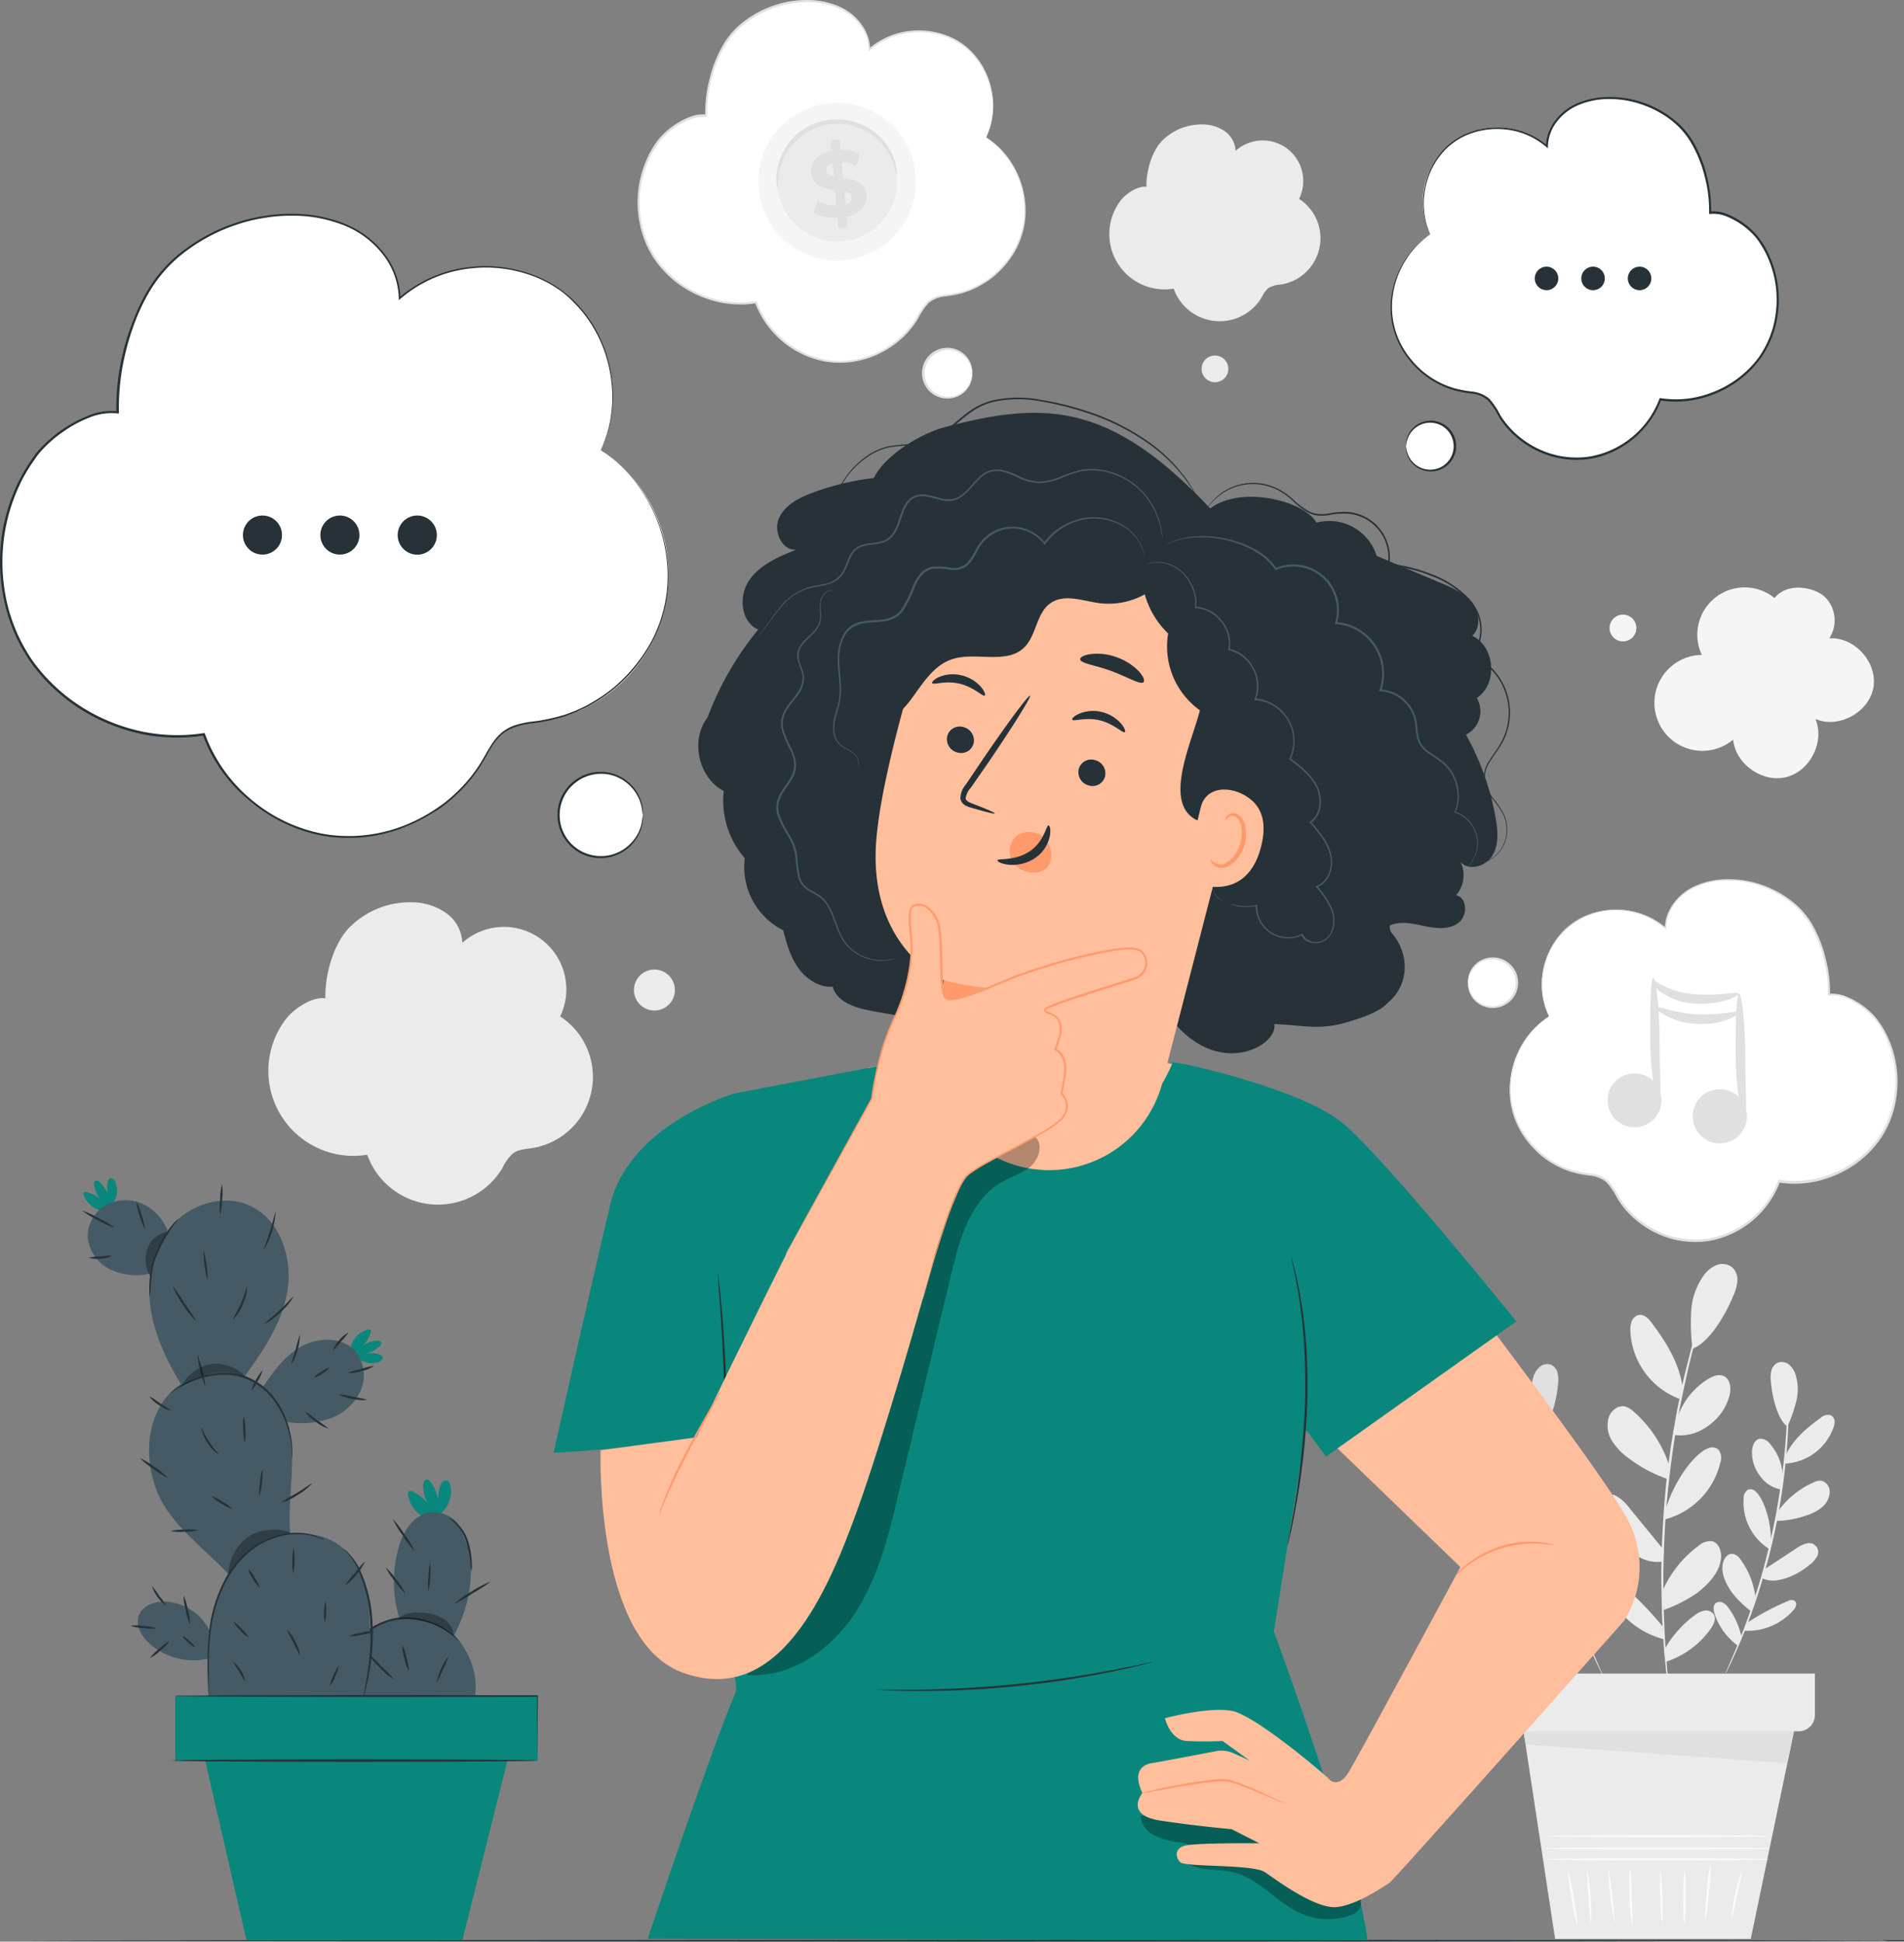 <svg xmlns="http://www.w3.org/2000/svg" width="442.405" height="450.991" viewBox="0 0 442.405 450.991">
  <rect x="0" y="0" width="442.405" height="450.991" fill="#808080" stroke="none"/>
  <g id="Woman_thinking-pana" data-name="Woman thinking-pana" transform="translate(-28.015 -21.329)">
    <g id="freepik--background-complete--inject-32">
      <path id="Path_594" data-name="Path 594" d="M381.52,420.24l7.83,51.43h45.47l10.55-50.69Z" fill="#ebebeb"/>
      <path id="Path_595" data-name="Path 595" d="M439,453.2c0,.15-11.65.27-26,.27s-26-.12-26-.27,11.65-.27,26-.27S439,453.05,439,453.2Z" fill="#fafafa"/>
      <path id="Path_596" data-name="Path 596" d="M439.19,450.67c0,.15-11.73.27-26.2.27s-26.2-.12-26.2-.27,11.73-.26,26.2-.26S439.19,450.52,439.19,450.67Z" fill="#fafafa"/>
      <path id="Path_597" data-name="Path 597" d="M439.1,447.82c0,.14-11.73.26-26.2.26s-26.2-.12-26.2-.26,11.73-.27,26.2-.27S439.1,447.67,439.1,447.82Z" fill="#fafafa"/>
      <path id="Path_598" data-name="Path 598" d="M394.57,468.74a41.277,41.277,0,0,1-1.4-6.48,42.768,42.768,0,0,1-.87-6.57,41.278,41.278,0,0,1,1.4,6.48,42.773,42.773,0,0,1,.87,6.57Z" fill="#fafafa"/>
      <path id="Path_599" data-name="Path 599" d="M397.66,468.19a51.085,51.085,0,0,1-.56-6.32,49.426,49.426,0,0,1-.3-6.33A50.341,50.341,0,0,1,397.66,468.19Z" fill="#fafafa"/>
      <path id="Path_600" data-name="Path 600" d="M403.3,468.19a51.918,51.918,0,0,1-1.53-13.06q.994,6.5,1.53,13.06Z" fill="#fafafa"/>
      <path id="Path_601" data-name="Path 601" d="M407.26,468.46a31.189,31.189,0,0,1-.63-6.58,31.779,31.779,0,0,1,.2-6.61,56.825,56.825,0,0,1,.33,6.59A56.1,56.1,0,0,1,407.26,468.46Z" fill="#fafafa"/>
      <path id="Path_602" data-name="Path 602" d="M414.26,468.19a38.082,38.082,0,0,1-.48-6.25,37.05,37.05,0,0,1,.06-6.26,72.672,72.672,0,0,1,.42,12.51Z" fill="#fafafa"/>
      <path id="Path_603" data-name="Path 603" d="M419.38,468.46a39.1,39.1,0,0,1-.21-6.46,37.827,37.827,0,0,1,.32-6.46,40.46,40.46,0,0,1,.21,6.46,39.1,39.1,0,0,1-.32,6.46Z" fill="#fafafa"/>
      <path id="Path_604" data-name="Path 604" d="M424.18,467.78a41.53,41.53,0,0,1,.39-6.76,44.312,44.312,0,0,1,.91-6.7,42.064,42.064,0,0,1-.38,6.75,44,44,0,0,1-.92,6.71Z" fill="#fafafa"/>
      <path id="Path_605" data-name="Path 605" d="M430.36,467.1a35.77,35.77,0,0,1,2.46-11.29,50.5,50.5,0,0,1-1.17,5.66,48.107,48.107,0,0,1-1.29,5.63Z" fill="#fafafa"/>
      <path id="Path_606" data-name="Path 606" d="M426,318.75a1.816,1.816,0,0,1-.06.25c-.06.19-.13.43-.21.73l-.87,2.77c-.39,1.2-.85,2.68-1.33,4.4s-1.1,3.68-1.64,5.87-1.2,4.57-1.77,7.16-1.17,5.36-1.76,8.28c-1.09,5.87-2.08,12.35-2.78,19.2s-1,13.4-1.07,19.37c0,3,0,5.81.09,8.46s.18,5.12.32,7.38.31,4.28.45,6.07.29,3.32.44,4.58.22,2.18.29,2.89a6.416,6.416,0,0,0,.07.75.861.861,0,0,1,0,.26.831.831,0,0,1-.06-.25,7.58,7.58,0,0,0-.11-.75c-.1-.7-.23-1.66-.4-2.88s-.37-2.79-.53-4.57-.41-3.82-.53-6.08-.32-4.72-.39-7.38-.11-5.5-.13-8.49c.07-6,.36-12.55,1-19.42s1.71-13.36,2.83-19.23c.61-2.93,1.15-5.71,1.81-8.29s1.23-5,1.83-7.16,1.2-4.13,1.72-5.85,1-3.19,1.43-4.38.72-2.08,1-2.75c.1-.29.19-.52.26-.71A.817.817,0,0,1,426,318.75Z" fill="#ebebeb"/>
      <path id="Path_607" data-name="Path 607" d="M417.78,350.59a16.8,16.8,0,0,1,7.07-8.92c1.12-.7,2.54-1.27,3.74-.69,1.58.77,1.71,3,1.24,4.69a12.45,12.45,0,0,1-5.15,7,10.51,10.51,0,0,1-7.72,1.95" fill="#ebebeb"/>
      <path id="Path_608" data-name="Path 608" d="M415,372.1c1.17-4.44,4.71-10.75,8.39-13.5a5.41,5.41,0,0,1,1.91-1,2.18,2.18,0,0,1,2,.44,3.13,3.13,0,0,1,.46,2.94,17.92,17.92,0,0,1-13.27,13.36" fill="#ebebeb"/>
      <path id="Path_609" data-name="Path 609" d="M414.25,391a26,26,0,0,1,8.47-10.65,4.09,4.09,0,0,1,3-1.05c1.6.29,2.33,2.25,2.19,3.88-.29,3.35-2.85,6-5.49,8.11a34.1,34.1,0,0,1-7.83,4" fill="#ebebeb"/>
      <path id="Path_610" data-name="Path 610" d="M414.68,404.64a24.85,24.85,0,0,1,7.21-8.2,5.211,5.211,0,0,1,2.16-1,2.19,2.19,0,0,1,2.12.8c.72,1.06,0,2.5-.74,3.52a20.52,20.52,0,0,1-10.28,7.54" fill="#ebebeb"/>
      <path id="Path_611" data-name="Path 611" d="M414.33,399.11A80.472,80.472,0,0,0,404,388.62c-.58-.5-1.32-1-2-.78a1.51,1.51,0,0,0-.94,1.38,3.8,3.8,0,0,0,.39,1.72,19.92,19.92,0,0,0,13.26,11.16" fill="#ebebeb"/>
      <path id="Path_612" data-name="Path 612" d="M414.65,381.4l-8.09-9.87a9.881,9.881,0,0,0-2.63-2.49,2.94,2.94,0,0,0-4.56,3.22A8.59,8.59,0,0,0,401,375.5a24.139,24.139,0,0,0,5.9,6.27c2.38,1.63,4.54,2.69,7.39,2.27" fill="#ebebeb"/>
      <path id="Path_613" data-name="Path 613" d="M415.78,361.46a28.23,28.23,0,0,0-8.14-12.22,4.76,4.76,0,0,0-2.13-1.24c-1.62-.31-3.18,1-3.71,2.61a6.66,6.66,0,0,0,.74,5.35,14.3,14.3,0,0,0,3.8,4,32.87,32.87,0,0,0,9,4.86" fill="#ebebeb"/>
      <path id="Path_614" data-name="Path 614" d="M419,343.69c-.78-5.72-3.76-10.48-7.21-15.11-.73-1-1.74-2-2.94-1.83a2.33,2.33,0,0,0-1.69,1.45,5.359,5.359,0,0,0-.32,2.29,17.67,17.67,0,0,0,11.46,15.78" fill="#ebebeb"/>
      <path id="Path_615" data-name="Path 615" d="M421.28,334.61a47.553,47.553,0,0,1-.3-8.84,15.81,15.81,0,0,1,2.94-8.24,6.81,6.81,0,0,1,2.94-2.35,3.73,3.73,0,0,1,3.6.48,3.94,3.94,0,0,1,1.24,3.18,10.16,10.16,0,0,1-.91,3.39c-2.16,5.18-5.76,10.93-9.51,12.38" fill="#ebebeb"/>
      <path id="Path_616" data-name="Path 616" d="M386,341.43a3.679,3.679,0,0,1,0,.72c0,.53,0,1.22,0,2.08s0,2,.05,3.28.05,2.74.15,4.34c.15,3.22.46,7,.95,11.27s1.24,8.85,2.23,13.66,2.23,9.34,3.44,13.41,2.51,7.7,3.67,10.7c.55,1.52,1.13,2.86,1.6,4s.91,2.21,1.27,3l.82,1.91a4.468,4.468,0,0,1,.25.68,3.1,3.1,0,0,1-.35-.63l-.91-1.88c-.39-.81-.86-1.81-1.35-3s-1.11-2.51-1.68-4c-1.21-3-2.5-6.62-3.79-10.69A136.246,136.246,0,0,1,389,376.89c-1-4.83-1.7-9.47-2.2-13.71s-.74-8.08-.83-11.31c-.08-1.61-.07-3.07-.08-4.36s0-2.38,0-3.28.06-1.55.08-2.08A3.3,3.3,0,0,1,386,341.43Z" fill="#e0e0e0"/>
      <path id="Path_617" data-name="Path 617" d="M387.29,364.88a12,12,0,0,1,2.89-7.6,2.9,2.9,0,0,1,2.4-1.28c1.24.18,1.81,1.68,1.85,2.93a8.88,8.88,0,0,1-2,5.89,7.46,7.46,0,0,1-4.84,3" fill="#e0e0e0"/>
      <path id="Path_618" data-name="Path 618" d="M390,380.11c-.16-3.27.89-8.33,2.8-11a3.841,3.841,0,0,1,1.09-1.11,1.57,1.57,0,0,1,1.48-.14,2.21,2.21,0,0,1,.94,1.91,12.77,12.77,0,0,1-6.15,12" fill="#e0e0e0"/>
      <path id="Path_619" data-name="Path 619" d="M393.59,393.16a18.68,18.68,0,0,1,3.47-9.07,2.92,2.92,0,0,1,1.79-1.35c1.16-.15,2.08,1,2.33,2.17.52,2.34-.64,4.72-2,6.7a24.471,24.471,0,0,1-4.47,4.43" fill="#e0e0e0"/>
      <path id="Path_620" data-name="Path 620" d="M396.81,402.34A17.94,17.94,0,0,1,400,395.2a3.75,3.75,0,0,1,1.26-1.12,1.57,1.57,0,0,1,1.62.09c.72.57.56,1.69.26,2.55a14.62,14.62,0,0,1-5.38,7.35" fill="#e0e0e0"/>
      <path id="Path_621" data-name="Path 621" d="M395.38,398.65a58,58,0,0,0-9.27-4.93,1.66,1.66,0,0,0-1.57-.08,1.09,1.09,0,0,0-.34,1.14,2.859,2.859,0,0,0,.63,1.09,14.28,14.28,0,0,0,11.44,4.74" fill="#e0e0e0"/>
      <path id="Path_622" data-name="Path 622" d="M391.79,386.52l-7.63-5a6.811,6.811,0,0,0-2.33-1.13,2.09,2.09,0,0,0-2.41,3.17,6.31,6.31,0,0,0,1.77,1.87,17.31,17.31,0,0,0,5.37,3c2,.6,3.67.86,5.52,0" fill="#e0e0e0"/>
      <path id="Path_623" data-name="Path 623" d="M388.27,372.71a20.21,20.21,0,0,0-8.18-6.58,3.42,3.42,0,0,0-1.71-.38,2.54,2.54,0,0,0-2,2.57,4.78,4.78,0,0,0,1.66,3.49,10.1,10.1,0,0,0,3.45,1.92,23.189,23.189,0,0,0,7.18,1.37" fill="#e0e0e0"/>
      <path id="Path_624" data-name="Path 624" d="M386.64,359.91c-1.76-3.73-4.82-6.33-8.16-8.74a2.51,2.51,0,0,0-2.4-.61,1.68,1.68,0,0,0-.84,1.35,4,4,0,0,0,.28,1.63,12.61,12.61,0,0,0,11.2,8.28" fill="#e0e0e0"/>
      <path id="Path_625" data-name="Path 625" d="M386.23,353.24a33.532,33.532,0,0,1-2.11-6,11.4,11.4,0,0,1,.23-6.24,4.89,4.89,0,0,1,1.5-2.23,2.66,2.66,0,0,1,2.55-.45,2.81,2.81,0,0,1,1.53,1.9,7.23,7.23,0,0,1,.11,2.5c-.35,4-1.57,8.68-3.81,10.48" fill="#e0e0e0"/>
      <path id="Path_626" data-name="Path 626" d="M443.51,340.93a3.418,3.418,0,0,1,.06.72c0,.53.05,1.22.08,2.08s.06,2,0,3.28,0,2.75-.08,4.36c-.09,3.23-.37,7.07-.83,11.31s-1.2,8.89-2.2,13.71-2.25,9.37-3.49,13.45-2.58,7.7-3.79,10.69c-.57,1.51-1.18,2.84-1.68,4s-1,2.18-1.36,3l-.9,1.87a3.1,3.1,0,0,1-.35.63,3.4,3.4,0,0,1,.25-.68c.21-.48.48-1.12.81-1.91s.81-1.84,1.28-3,1-2.52,1.6-4c1.16-3,2.41-6.63,3.67-10.69s2.41-8.61,3.43-13.42,1.72-9.43,2.24-13.66.8-8.05.94-11.27c.11-1.6.12-3.06.16-4.34s.05-2.38.05-3.28V341.7a4.077,4.077,0,0,1,.11-.77Z" fill="#ebebeb"/>
      <path id="Path_627" data-name="Path 627" d="M442.24,364.38a12,12,0,0,0-2.89-7.6,2.9,2.9,0,0,0-2.4-1.28c-1.24.18-1.81,1.68-1.85,2.93a8.88,8.88,0,0,0,2,5.89,7.51,7.51,0,0,0,4.84,3" fill="#ebebeb"/>
      <path id="Path_628" data-name="Path 628" d="M439.49,379.61c.16-3.27-.89-8.33-2.81-11a3.81,3.81,0,0,0-1.08-1.11,1.59,1.59,0,0,0-1.48-.13,2.21,2.21,0,0,0-.95,1.9,12.8,12.8,0,0,0,6.16,12" fill="#ebebeb"/>
      <path id="Path_629" data-name="Path 629" d="M435.94,392.67a18.63,18.63,0,0,0-3.48-9.08,2.88,2.88,0,0,0-1.78-1.35c-1.16-.15-2.08,1-2.33,2.17-.52,2.34.64,4.72,2,6.71a24.3,24.3,0,0,0,4.47,4.42" fill="#ebebeb"/>
      <path id="Path_630" data-name="Path 630" d="M432.72,401.84a17.94,17.94,0,0,0-3.14-7.14,3.69,3.69,0,0,0-1.27-1.12,1.57,1.57,0,0,0-1.61.09c-.72.57-.56,1.69-.26,2.56a14.64,14.64,0,0,0,5.38,7.34" fill="#ebebeb"/>
      <path id="Path_631" data-name="Path 631" d="M434.15,398.15a58,58,0,0,1,9.27-4.93,1.66,1.66,0,0,1,1.57-.08,1.09,1.09,0,0,1,.34,1.14,2.719,2.719,0,0,1-.63,1.09,14.28,14.28,0,0,1-11.44,4.74" fill="#ebebeb"/>
      <path id="Path_632" data-name="Path 632" d="M437.74,386l7.63-5a7,7,0,0,1,2.33-1.13,2.09,2.09,0,0,1,2.41,3.17,6.311,6.311,0,0,1-1.77,1.87,17.11,17.11,0,0,1-5.37,3c-2,.6-3.67.86-5.52,0" fill="#ebebeb"/>
      <path id="Path_633" data-name="Path 633" d="M441.26,372.21a20.11,20.11,0,0,1,8.18-6.57,3.33,3.33,0,0,1,1.71-.39,2.56,2.56,0,0,1,2,2.57,4.76,4.76,0,0,1-1.66,3.49,10.1,10.1,0,0,1-3.45,1.92,23.251,23.251,0,0,1-7.18,1.37" fill="#ebebeb"/>
      <path id="Path_634" data-name="Path 634" d="M442.89,359.41c1.76-3.73,4.81-6.33,8.16-8.74a2.5,2.5,0,0,1,2.4-.61,1.71,1.71,0,0,1,.84,1.35A4,4,0,0,1,454,353a12.61,12.61,0,0,1-11.2,8.28" fill="#ebebeb"/>
      <path id="Path_635" data-name="Path 635" d="M443.3,352.74a32.717,32.717,0,0,0,2.1-6,11.31,11.31,0,0,0-.22-6.24,4.89,4.89,0,0,0-1.5-2.23,2.68,2.68,0,0,0-2.56-.45,2.82,2.82,0,0,0-1.52,1.9,7.239,7.239,0,0,0-.11,2.5c.35,4,1.57,8.68,3.81,10.48" fill="#ebebeb"/>
      <path id="Path_636" data-name="Path 636" d="M376.3,410.05v9.63a3.79,3.79,0,0,0,3.79,3.79h65.85a3.79,3.79,0,0,0,3.78-3.79v-9.63Z" fill="#ebebeb"/>
      <path id="Path_637" data-name="Path 637" d="M382.01,423.47l.55,3.06,60.75,4.33,1.54-7.39Z" fill="#e0e0e0"/>
      <path id="Path_638" data-name="Path 638" d="M257.14,53.26A17.84,17.84,0,0,0,252,31.92a17.85,17.85,0,0,0-21.93.92,10.77,10.77,0,0,0-4.65-8.39A16.83,16.83,0,0,0,216,21.59a23.71,23.71,0,0,0-17.22,6.92c-4.48,4.52-6.92,13.33-6.7,19.68-3.54-.55-8.71,2.86-10.91,5.7a24.17,24.17,0,0,0-1.58,26.49,24.17,24.17,0,0,0,24.08,11.15,20.8,20.8,0,0,0,37.53,3.62c.83-1.42,1.55-3,2.88-4,1.52-1.1,3.52-1.18,5.37-1.49a20,20,0,0,0,7.69-36.45Z" fill="#fff"/>
      <path id="Path_639" data-name="Path 639" d="M257.14,53.26l.44.29a11.151,11.151,0,0,1,1.22.89,18.63,18.63,0,0,1,4,4.35,20.9,20.9,0,0,1,3.34,8.77,19.1,19.1,0,0,1-2.35,12.24A21.64,21.64,0,0,1,259,85.47a20.61,20.61,0,0,1-7.09,3.86,24.521,24.521,0,0,1-4.21.84,7.12,7.12,0,0,0-3.94,1.56,17.349,17.349,0,0,0-2.5,3.73,20.39,20.39,0,0,1-2.93,3.73,22,22,0,0,1-8.32,5.24,20.91,20.91,0,0,1-10.3.88,21.65,21.65,0,0,1-16.27-13.7l.28.17a23.63,23.63,0,0,1-8.58-.24A25.37,25.37,0,0,1,187,88.2a24.27,24.27,0,0,1-6.6-6.19,22.86,22.86,0,0,1-3.68-8.45A24.76,24.76,0,0,1,179,56.83c.35-.62.7-1.23,1.08-1.81a13.576,13.576,0,0,1,1.26-1.7,18.13,18.13,0,0,1,6.74-4.75,8.32,8.32,0,0,1,4.07-.63l-.29.26a31.769,31.769,0,0,1,1-8.46,30.23,30.23,0,0,1,3-7.71,18.91,18.91,0,0,1,5.38-6,24.08,24.08,0,0,1,6.91-3.54,23.26,23.26,0,0,1,7.38-1.16,18.66,18.66,0,0,1,7,1.3c4.39,1.69,7.65,5.83,7.67,10.17l-.33-.14a17.64,17.64,0,0,1,9.51-4.15,18.52,18.52,0,0,1,9.18,1.28A15.85,15.85,0,0,1,255,34.74a17.62,17.62,0,0,1,3.07,6.08,18.651,18.651,0,0,1,.74,5.4,17.741,17.741,0,0,1-.53,4,13.661,13.661,0,0,1-.8,2.31c-.22.5-.35.77-.35.77s.09-.26.3-.78a15.9,15.9,0,0,0,.74-2.33,17.941,17.941,0,0,0,.48-3.94,19.07,19.07,0,0,0-.78-5.33,17.7,17.7,0,0,0-3.08-6,15.58,15.58,0,0,0-6.32-4.78,18,18,0,0,0-9-1.22,17.24,17.24,0,0,0-9.3,4.08l-.32.28v-.42A9.84,9.84,0,0,0,227.72,27a12.31,12.31,0,0,0-5.31-3.93,18.36,18.36,0,0,0-6.88-1.26A23,23,0,0,0,208.29,23a23.81,23.81,0,0,0-6.77,3.49,18.39,18.39,0,0,0-5.23,5.82,29.631,29.631,0,0,0-3,7.59,30.83,30.83,0,0,0-1,8.32v.3h-.3a7.85,7.85,0,0,0-3.8.6A16.72,16.72,0,0,0,184.72,51a17.161,17.161,0,0,0-3,2.69c-.45.5-.81,1.1-1.22,1.65a18.4,18.4,0,0,0-1.06,1.77A24.43,24.43,0,0,0,176.87,65a24.84,24.84,0,0,0,.31,8.46,22.56,22.56,0,0,0,3.59,8.26,23.67,23.67,0,0,0,6.46,6.05,24.57,24.57,0,0,0,8,3.28,23,23,0,0,0,8.39.24h.2l.08.2a21.18,21.18,0,0,0,15.88,13.39,20.33,20.33,0,0,0,10.06-.84A21.64,21.64,0,0,0,238,98.89a19.931,19.931,0,0,0,2.88-3.65,16.87,16.87,0,0,1,2.59-3.81,7.45,7.45,0,0,1,4.15-1.65,24.309,24.309,0,0,0,4.16-.82,20.17,20.17,0,0,0,7-3.76,21.94,21.94,0,0,0,4.72-5.56,18.85,18.85,0,0,0,2.37-12,20.65,20.65,0,0,0-3.24-8.7,19.15,19.15,0,0,0-3.87-4.38c-.5-.45-.95-.73-1.21-.94Z" fill="#e0e0e0"/>
      <path id="Path_640" data-name="Path 640" d="M253.92,108.05a5.68,5.68,0,1,1-5.68-5.68A5.68,5.68,0,0,1,253.92,108.05Z" fill="#fff"/>
      <path id="Path_641" data-name="Path 641" d="M253.92,108.05a4.9,4.9,0,0,0-.28-1.36,5.65,5.65,0,0,0-2.07-3,5.45,5.45,0,1,0,0,8.73,5.65,5.65,0,0,0,2.07-3c.24-.86.23-1.37.28-1.37s0,.13,0,.37a4.16,4.16,0,0,1-.11,1,5.68,5.68,0,0,1-2.05,3.25,5.9,5.9,0,1,1,0-9.32,5.68,5.68,0,0,1,2.05,3.25,4.16,4.16,0,0,1,.11,1Q254,108.05,253.92,108.05Z" fill="#e0e0e0"/>
      <path id="Path_642" data-name="Path 642" d="M329.88,67.5a9.42,9.42,0,0,0-14.77-11.13,5.88,5.88,0,0,0-2.54-4.58,9.16,9.16,0,0,0-5.12-1.56A12.93,12.93,0,0,0,298.06,54c-2.44,2.47-3.78,7.27-3.66,10.74-1.93-.31-4.75,1.55-5.94,3.1a12.84,12.84,0,0,0,12.26,20.53,11.35,11.35,0,0,0,20.47,2,6.391,6.391,0,0,1,1.57-2.15,6.61,6.61,0,0,1,2.93-.81,10.89,10.89,0,0,0,4.19-19.88Z" fill="#ebebeb"/>
      <path id="Path_643" data-name="Path 643" d="M313.42,107a3.1,3.1,0,1,1-3.09-3.09A3.1,3.1,0,0,1,313.42,107Z" fill="#ebebeb"/>
      <path id="Path_644" data-name="Path 644" d="M158.17,257.42a14.5,14.5,0,0,0-22.72-17.11,9,9,0,0,0-3.9-7,14,14,0,0,0-7.87-2.4,19.83,19.83,0,0,0-14.43,5.8c-3.76,3.79-5.8,11.17-5.62,16.5-3-.47-7.3,2.39-9.14,4.77a19.75,19.75,0,0,0,18.85,31.56,17.45,17.45,0,0,0,31.47,3,10,10,0,0,1,2.41-3.31c1.27-.92,2.95-1,4.51-1.24a16.75,16.75,0,0,0,6.44-30.57Z" fill="#ebebeb"/>
      <circle id="Ellipse_12" data-name="Ellipse 12" cx="4.76" cy="4.76" r="4.76" transform="translate(175.31 246.53)" fill="#ebebeb"/>
      <path id="Path_645" data-name="Path 645" d="M440.33,160.23a11,11,0,0,0-16.89,13.22,11.14,11.14,0,1,0,7.28,19.68c.56,5.68,6.8,10.08,12.34,8.7s9-8.22,6.78-13.49c5.41,2.3,12.47-1.55,13.47-7.34s-4.38-11.78-10.25-11.41a7.64,7.64,0,0,0-1-9.58c-2.55-2.39-8.78-3.47-11.72.22" fill="#f5f5f5"/>
      <circle id="Ellipse_13" data-name="Ellipse 13" cx="3.11" cy="3.11" r="3.11" transform="translate(402.01 164.09)" fill="#f5f5f5"/>
      <path id="Path_646" data-name="Path 646" d="M387.94,257.41A17.29,17.29,0,0,1,415,237a10.77,10.77,0,0,1,4.66-8.39,16.75,16.75,0,0,1,9.39-2.86,23.71,23.71,0,0,1,17.22,6.92c4.47,4.52,6.92,13.32,6.69,19.68,3.55-.56,8.72,2.86,10.91,5.69a23.56,23.56,0,0,1-22.49,37.65,20.8,20.8,0,0,1-37.53,3.61c-.84-1.41-1.55-3-2.88-3.94-1.52-1.11-3.52-1.18-5.38-1.49a20,20,0,0,1-7.68-36.45Z" fill="#fff"/>
      <path id="Path_647" data-name="Path 647" d="M387.94,257.41l-.4.31a14.006,14.006,0,0,0-1.21.94,18.93,18.93,0,0,0-3.88,4.38,20.871,20.871,0,0,0-3.24,8.7,18.9,18.9,0,0,0,2.38,12,21.4,21.4,0,0,0,4.72,5.56,19.94,19.94,0,0,0,7,3.77,23.939,23.939,0,0,0,4.16.82,7.53,7.53,0,0,1,4.15,1.64,17.859,17.859,0,0,1,2.59,3.82,19.48,19.48,0,0,0,2.87,3.64,21.57,21.57,0,0,0,8.17,5.12,20.43,20.43,0,0,0,10.06.84,21.19,21.19,0,0,0,15.88-13.4l.07-.19h.21a23.271,23.271,0,0,0,8.39-.24,24.79,24.79,0,0,0,8-3.28,23.78,23.78,0,0,0,6.45-6.05,22.381,22.381,0,0,0,3.6-8.27,24.77,24.77,0,0,0,.3-8.45,24.359,24.359,0,0,0-2.55-7.92c-.34-.6-.69-1.2-1.06-1.77a14.282,14.282,0,0,0-1.21-1.65,17.68,17.68,0,0,0-6.54-4.61,7.79,7.79,0,0,0-3.81-.6h-.3v-.3a31.22,31.22,0,0,0-1-8.32,29.487,29.487,0,0,0-3-7.59,18.319,18.319,0,0,0-5.24-5.82,23.76,23.76,0,0,0-6.76-3.49,23,23,0,0,0-7.24-1.15,18.45,18.45,0,0,0-6.89,1.26,12.28,12.28,0,0,0-5.3,3.93,9.83,9.83,0,0,0-2.13,5.84v.43l-.32-.28a17.18,17.18,0,0,0-9.28-4.09,18.18,18.18,0,0,0-9,1.21,15.67,15.67,0,0,0-6.32,4.79,17.66,17.66,0,0,0-3.07,6,19,19,0,0,0-.78,5.33,18,18,0,0,0,.47,3.94,15.692,15.692,0,0,0,.75,2.33c.21.52.3.78.3.78l-.36-.77a14.449,14.449,0,0,1-.8-2.32,18.171,18.171,0,0,1-.53-4A18.938,18.938,0,0,1,387,245a17.8,17.8,0,0,1,3.07-6.08,16,16,0,0,1,6.41-4.91,18.33,18.33,0,0,1,9.19-1.28,17.61,17.61,0,0,1,9.5,4.15l-.32.14c0-4.34,3.27-8.49,7.66-10.17a18.711,18.711,0,0,1,7.05-1.3,23.29,23.29,0,0,1,7.38,1.15,24.06,24.06,0,0,1,6.9,3.55,18.79,18.79,0,0,1,5.38,6,29.87,29.87,0,0,1,3,7.71,31.32,31.32,0,0,1,1,8.46l-.29-.26a8.15,8.15,0,0,1,4.06.63,18.05,18.05,0,0,1,6.75,4.75c.47.53.83,1.13,1.25,1.69a17.367,17.367,0,0,1,1.09,1.81,25,25,0,0,1,2.61,8.1,25.319,25.319,0,0,1-.31,8.63,23,23,0,0,1-3.68,8.46,24.31,24.31,0,0,1-6.61,6.19,25.541,25.541,0,0,1-8.17,3.34,23.64,23.64,0,0,1-8.58.24l.27-.17a21.65,21.65,0,0,1-16.27,13.7,20.87,20.87,0,0,1-10.29-.88,22.05,22.05,0,0,1-8.33-5.24,19.662,19.662,0,0,1-2.92-3.74,17.2,17.2,0,0,0-2.51-3.72,7.09,7.09,0,0,0-3.93-1.56,24.521,24.521,0,0,1-4.21-.84,20.66,20.66,0,0,1-7.1-3.86,22.069,22.069,0,0,1-4.77-5.68,19.12,19.12,0,0,1-2.28-12.3,20.9,20.9,0,0,1,3.35-8.77,18.641,18.641,0,0,1,4-4.35,13.006,13.006,0,0,1,1.23-.9A2.037,2.037,0,0,1,387.94,257.41Z" fill="#e0e0e0"/>
      <path id="Path_648" data-name="Path 648" d="M369.11,249.56a5.68,5.68,0,1,0,5.68-5.68A5.68,5.68,0,0,0,369.11,249.56Z" fill="#fff"/>
      <path id="Path_649" data-name="Path 649" d="M369.11,249.56v-.37a4.091,4.091,0,0,1,.11-1,5.62,5.62,0,0,1,2.05-3.25,5.886,5.886,0,1,1,0,9.3,5.62,5.62,0,0,1-2.05-3.25,4.131,4.131,0,0,1-.11-1v-.37a4.839,4.839,0,0,0,.28,1.36,5.67,5.67,0,0,0,2.07,3,5.46,5.46,0,1,0,0-8.74,5.64,5.64,0,0,0-2.08,3C369.15,249.05,369.16,249.56,369.11,249.56Z" fill="#e0e0e0"/>
      <path id="Path_650" data-name="Path 650" d="M433.74,278.81c0-2.58-.16-7.05-.2-12.18-.05-8-.84-14.55-1.47-14.49h0c-.19-.66-4.86.65-10.5.1a19.88,19.88,0,0,1-6.88-1.83,18.489,18.489,0,0,1-2.16-1.26c-.13-.44-.26-.67-.38-.66-.56,0-.75,6.49-.7,14.53a69.654,69.654,0,0,0,.69,9.33,6.459,6.459,0,0,0-1.45-1,6.26,6.26,0,1,0,3.14,3.85c0-2.58-.17-7.05-.21-12.18,0-2.48-.1-4.81-.23-6.86a16.5,16.5,0,0,0,9,3,16.81,16.81,0,0,0,9-1.88c-.09,2.53-.11,5.82-.09,9.44a69.654,69.654,0,0,0,.69,9.33,6.94,6.94,0,0,0-1.45-1,6.29,6.29,0,1,0,3.13,3.85Zm-11.22-21.87c-4.41-.19-7.93-1.53-9.19-1.66-.13-1.8-.29-3.33-.47-4.49a7.148,7.148,0,0,0,1,.92,14.72,14.72,0,0,0,7.48,2.69c5.44.5,9.63-1.21,10.54-2a19.748,19.748,0,0,0-.39,3.86,46.509,46.509,0,0,1-8.97.68Z" fill="#e0e0e0"/>
      <path id="Path_651" data-name="Path 651" d="M240.77,62.07a18.3,18.3,0,1,1-19.65-16.79,18.3,18.3,0,0,1,19.65,16.79Z" fill="#f5f5f5"/>
      <path id="Path_652" data-name="Path 652" d="M236.43,62.41a13.93,13.93,0,1,1-4.845-9.511,13.95,13.95,0,0,1,4.845,9.511Z" fill="#ebebeb"/>
      <path id="Path_653" data-name="Path 653" d="M236.39,62a8.211,8.211,0,0,1-.49-1.64,14.68,14.68,0,0,0-1.9-4.17,14.448,14.448,0,0,0-2-2.38,13.709,13.709,0,0,0-6.62-3.43,14.081,14.081,0,0,0-2.08-.26,15.57,15.57,0,0,0-2.15.06,14.559,14.559,0,0,0-2.11.4,13.91,13.91,0,0,0-2,.7,13.17,13.17,0,0,0-1.78,1,13,13,0,0,0-1.55,1.15,13.68,13.68,0,0,0-3.87,5.43,14.61,14.61,0,0,0-1,4.45,8.5,8.5,0,0,1-.13,1.72,4.27,4.27,0,0,1-.29-1.72,13.08,13.08,0,0,1,.71-4.71,14.28,14.28,0,0,1,1.44-3A14,14,0,0,1,213,52.65a13.331,13.331,0,0,1,1.65-1.27,12.86,12.86,0,0,1,1.9-1.05,14.4,14.4,0,0,1,2.12-.77,15.57,15.57,0,0,1,2.28-.44,15.049,15.049,0,0,1,2.32-.06,13.6,13.6,0,0,1,2.23.3,14.26,14.26,0,0,1,4,1.5,13.8,13.8,0,0,1,5.11,4.93,12.76,12.76,0,0,1,1.7,4.44A4.09,4.09,0,0,1,236.39,62Z" fill="#e0e0e0"/>
      <path id="Path_654" data-name="Path 654" d="M224.74,71.65l.22,2.42-2.16.2-.22-2.36a10.22,10.22,0,0,1-5.53-1.23l.95-2.75a8.56,8.56,0,0,0,4.33,1.15l-.34-3.6c-2.45-.37-5.2-.92-5.48-4-.21-2.29,1.27-4.4,4.65-5.1l-.22-2.4,2.16-.2.22,2.35a9.88,9.88,0,0,1,4.5.92L227,59.8a8.92,8.92,0,0,0-3.4-.83l.33,3.68c2.45.34,5.16.9,5.44,3.94C229.55,68.84,228.09,70.93,224.74,71.65Zm-3-9.35-.28-3.06c-1.12.36-1.51,1-1.45,1.74s.72,1.11,1.69,1.32Zm4.2,4.87c-.07-.76-.74-1.11-1.7-1.35l.28,3c1.02-.36,1.48-.96,1.38-1.65Z" fill="#e0e0e0"/>
    </g>
    <g id="freepik--Table--inject-32">
      <path id="Path_655" data-name="Path 655" d="M465.33,472h5.09v.11c-21.33.12-110.79.21-217.87.21l-157.67-.08-47.78-.08-13-.05h0l13-.05,47.78-.08,157.67-.07c107.08,0,196.54.08,217.87.2v.11h-3.81Z" fill="#263238"/>
    </g>
    <g id="freepik--Plant--inject-32">
      <path id="Path_656" data-name="Path 656" d="M130.4,366.27a7.74,7.74,0,0,0-.55,3.43,11.73,11.73,0,0,0-1.56-3.89c-.28-.44-.73-.92-1.24-.79s-.67.77-.69,1.3a8.44,8.44,0,0,0,1,4.18,9.33,9.33,0,0,0-3.54-2.74.83.83,0,0,0-.76-.06.82.82,0,0,0-.23.85,7.18,7.18,0,0,0,4.35,5.53l.74.11a6.66,6.66,0,0,0,4.78-7.66c-.11-.62-.46-1.34-1.09-1.35S130.61,365.75,130.4,366.27Z" fill="#09877c"/>
      <path id="Path_657" data-name="Path 657" d="M113.6,399.82a21.37,21.37,0,0,1,7.12-2.87,29.32,29.32,0,0,1-.2-15.74,15,15,0,0,1,2.66-5.66,7.73,7.73,0,0,1,5.34-3,7.5,7.5,0,0,1,5.94,2.76l2.63,6.07a24.3,24.3,0,0,1,.32,2.67,32.15,32.15,0,0,1-3.84,17c2.74,3,5.7,8.22,4.81,14.26h-31.2C106.64,409.53,108.84,403.25,113.6,399.82Z" fill="#455a64"/>
      <path id="Path_658" data-name="Path 658" d="M135,403a2.908,2.908,0,0,0-.23-.34,10,10,0,0,0-.78-.9,14.241,14.241,0,0,0-3.46-2.64,16.5,16.5,0,0,0-6.15-2,14.93,14.93,0,0,0-14,6,16.281,16.281,0,0,0-2.8,5.82,14.53,14.53,0,0,0-.45,4.33,10.385,10.385,0,0,0,.12,1.18,1.17,1.17,0,0,0,.09.4,18.83,18.83,0,0,1,.57-5.83,16.54,16.54,0,0,1,2.82-5.64,14.69,14.69,0,0,1,13.59-5.86,16.72,16.72,0,0,1,6,1.82A19,19,0,0,1,135,403Z" fill="#263238"/>
      <path id="Path_659" data-name="Path 659" d="M137.57,386.3a7.691,7.691,0,0,0,.06-2.07,18,18,0,0,0-.85-4.93,10.07,10.07,0,0,0-2.67-4.25,4.11,4.11,0,0,0-1.75-1.11c-.05.07.65.45,1.52,1.35a11.26,11.26,0,0,1,2.46,4.16,23.1,23.1,0,0,1,.95,4.81,11,11,0,0,0,.28,2.04Z" fill="#263238"/>
      <path id="Path_660" data-name="Path 660" d="M119.53,411.35a28.246,28.246,0,0,0-2.92-3,27.177,27.177,0,0,0-3-2.88,13.66,13.66,0,0,0,2.68,3.21,14.369,14.369,0,0,0,3.24,2.67Z" fill="#263238"/>
      <path id="Path_661" data-name="Path 661" d="M123,409.53a10.72,10.72,0,0,0-.51-3.09,10.57,10.57,0,0,0-1-3,10.8,10.8,0,0,0,.51,3.1A10.42,10.42,0,0,0,123,409.53Z" fill="#263238"/>
      <path id="Path_662" data-name="Path 662" d="M132.27,406.07a12.46,12.46,0,0,0-2.73,6,21.91,21.91,0,0,0,1.39-3A21.12,21.12,0,0,0,132.27,406.07Z" fill="#263238"/>
      <path id="Path_663" data-name="Path 663" d="M122.25,391.49a15.561,15.561,0,0,0-2.11-3.18,15.27,15.27,0,0,0-2.49-2.9,15.67,15.67,0,0,0,2.11,3.19,15.41,15.41,0,0,0,2.49,2.89Z" fill="#263238"/>
      <path id="Path_664" data-name="Path 664" d="M124.45,381.74a21.819,21.819,0,0,0-2.38-3.91,23.48,23.48,0,0,0-2.78-3.64,21.941,21.941,0,0,0,2.39,3.91,23.088,23.088,0,0,0,2.77,3.64Z" fill="#263238"/>
      <path id="Path_665" data-name="Path 665" d="M128,384.3a11.751,11.751,0,0,0-.44,3.3,11.92,11.92,0,0,0,0,3.34,23.16,23.16,0,0,0,.42-6.64Z" fill="#263238"/>
      <path id="Path_666" data-name="Path 666" d="M142,388.74a19.939,19.939,0,0,0-4.43,2.26,20.28,20.28,0,0,0-4,2.9,37.146,37.146,0,0,0,4.29-2.5,38.237,38.237,0,0,0,4.14-2.66Z" fill="#263238"/>
      <g id="Group_27" data-name="Group 27" opacity="0.3">
        <path id="Path_667" data-name="Path 667" d="M130.75,397.14a10.85,10.85,0,0,0-5-1.25c-1.82-.09-3.85.09-5.09,1.43v.07a18.88,18.88,0,0,1,12.82,4A5.08,5.08,0,0,0,130.75,397.14Z"/>
      </g>
      <path id="Path_668" data-name="Path 668" d="M115.92,335.86a6.14,6.14,0,0,0-2.73-.11,8.7,8.7,0,0,0,2.89-1.59c.32-.26.65-.65.5-1s-.66-.45-1.08-.41a6.629,6.629,0,0,0-3.18,1.13,7.26,7.26,0,0,0,1.81-3,.66.66,0,0,0,0-.61c-.15-.19-.45-.16-.69-.1a5.66,5.66,0,0,0-3.91,3.92v.6a5.27,5.27,0,0,0,6.44,3c.47-.15,1-.5.95-1S116.35,336,115.92,335.86Z" fill="#09877c"/>
      <path id="Path_669" data-name="Path 669" d="M53,296a6.15,6.15,0,0,0,.13,2.73A9.06,9.06,0,0,0,51.29,296c-.28-.3-.7-.59-1.07-.41s-.4.7-.33,1.11a6.63,6.63,0,0,0,1.4,3.07,7.41,7.41,0,0,0-3.17-1.55.66.66,0,0,0-.6.08.583.583,0,0,0,0,.69,5.65,5.65,0,0,0,4.23,3.57h.6a5.27,5.27,0,0,0,2.47-6.67c-.19-.46-.58-1-1.07-.87A1.051,1.051,0,0,0,53,296Z" fill="#09877c"/>
      <path id="Path_670" data-name="Path 670" d="M96.81,377.57c-.47,0-.9.07-1.34.11-.81-8.91,1.89-18-.83-26.48l.36.46a20.14,20.14,0,0,0,9.78-.88,12.26,12.26,0,0,0,7.08-6.55,8.86,8.86,0,0,0-1.51-9.27c-3.09-3.22-8.52-3-12.39-.83s-6.35,5.74-8.81,9.28A16.791,16.791,0,0,0,84.88,341c4.31-5.92,8.46-12.13,9.82-19.29,1.49-7.82-1.44-17.09-8.7-20.36-6.19-2.78-13.94-.27-18.3,4.93-.34.4-.63.84-.94,1.27l.15-.42A11.29,11.29,0,0,0,61,300.9a9.61,9.61,0,0,0-8.45.4,8.37,8.37,0,0,0-4.15,7.25,9.29,9.29,0,0,0,5.38,7.71,14.48,14.48,0,0,0,9.26.86,28.22,28.22,0,0,0,0,8.31c1,6.23,3.75,12,7,17.4a15.423,15.423,0,0,0-2.53,2.1c-5.61,5.87-6,15.29-3,22.86S75.48,380.93,81,386.88h0a36.21,36.21,0,0,0-4.24,13.31,12.13,12.13,0,0,0-10.68-6.86c-2.41,0-5.11,1.09-5.86,3.38-.65,2,.45,4.21,1.89,5.77a15.3,15.3,0,0,0,14.12,4.14l.07-1.47a63.42,63.42,0,0,0,.24,10.17h35.6S121.67,376.65,96.81,377.57Z" fill="#455a64"/>
      <rect id="Rectangle_15" data-name="Rectangle 15" width="84.24" height="14.93" transform="translate(68.72 415.32)" fill="#09877c"/>
      <path id="Path_671" data-name="Path 671" d="M75.01,427.29,85.26,471.9h50.2l11.21-44.61Z" fill="#09877c"/>
      <path id="Path_672" data-name="Path 672" d="M152.92,430.27c0,.16-19,.29-42.44.29S68,430.43,68,430.27s19-.3,42.44-.3S152.92,430.1,152.92,430.27Z" fill="#263238"/>
      <path id="Path_673" data-name="Path 673" d="M103.41,379a2.11,2.11,0,0,0-.49-.28,12.39,12.39,0,0,0-1.47-.64,14.58,14.58,0,0,0-5.87-.67,17.88,17.88,0,0,0-8.25,2.89,22,22,0,0,0-7.08,8,32.831,32.831,0,0,0-3.4,10.18,54.449,54.449,0,0,0-.57,8.74c0,2.49.1,4.5.15,5.89a12.333,12.333,0,0,0,.06,1.6,2.14,2.14,0,0,0,.06.56,2.28,2.28,0,0,0,0-.56c0-.42,0-.95,0-1.6v-5.89a57,57,0,0,1,.67-8.67,33.12,33.12,0,0,1,3.37-10,22.08,22.08,0,0,1,6.91-7.88,17.92,17.92,0,0,1,8-2.92,15,15,0,0,1,5.78.52C102.71,378.71,103.39,379.09,103.41,379Z" fill="#263238"/>
      <path id="Path_674" data-name="Path 674" d="M95.88,360.13a2.264,2.264,0,0,1,.06-.42,12.082,12.082,0,0,0,0-1.22,19.74,19.74,0,0,0-.53-4.45A20.84,20.84,0,0,0,93,347.85a17,17,0,0,0-2.39-3.15,13.91,13.91,0,0,0-7.31-4.17,16.289,16.289,0,0,0-4-.3,19.341,19.341,0,0,0-6.48,1.54,21.75,21.75,0,0,0-3.94,2.15,11.807,11.807,0,0,0-1,.73,1.481,1.481,0,0,0-.32.28,16.391,16.391,0,0,0,1.4-.86,26,26,0,0,1,4-2,20,20,0,0,1,6.38-1.41,16.4,16.4,0,0,1,3.84.31,13.58,13.58,0,0,1,3.82,1.5A13.841,13.841,0,0,1,90.27,345a17.11,17.11,0,0,1,2.35,3.06,21.491,21.491,0,0,1,2.52,6,23.14,23.14,0,0,1,.67,4.39A15.128,15.128,0,0,0,95.88,360.13Z" fill="#263238"/>
      <path id="Path_675" data-name="Path 675" d="M62.79,322.46a18.68,18.68,0,0,0,.3-2.86c.07-.88.16-1.92.35-3.07a15.22,15.22,0,0,1,1-3.61,37.619,37.619,0,0,1,3.25-6.06c1-1.47,1.71-2.28,1.66-2.33s-.23.15-.58.51a14.86,14.86,0,0,0-1.35,1.63A30,30,0,0,0,64,312.74a14.44,14.44,0,0,0-1,3.72,28.151,28.151,0,0,0-.26,3.13,17.36,17.36,0,0,0,.05,2.87Z" fill="#263238"/>
      <path id="Path_676" data-name="Path 676" d="M67.38,402.52A9.69,9.69,0,0,0,65,404.31a9.479,9.479,0,0,0-2.12,2.16,10.159,10.159,0,0,0,2.43-1.8A9.641,9.641,0,0,0,67.38,402.52Z" fill="#263238"/>
      <path id="Path_677" data-name="Path 677" d="M64.39,399.55a9.72,9.72,0,0,0-3-.54,10.221,10.221,0,0,0-3.07-.06,10,10,0,0,0,3,.53,10,10,0,0,0,3.07.07Z" fill="#263238"/>
      <path id="Path_678" data-name="Path 678" d="M66.66,394.29A18.229,18.229,0,0,0,65,392a17.462,17.462,0,0,0-1.71-2.33,9.13,9.13,0,0,0,3.4,4.67Z" fill="#263238"/>
      <path id="Path_679" data-name="Path 679" d="M70.65,391.88a13,13,0,0,0,.55,3.45,12.76,12.76,0,0,0,1,3.34,13,13,0,0,0-.55-3.45,13.4,13.4,0,0,0-1-3.34Z" fill="#263238"/>
      <path id="Path_680" data-name="Path 680" d="M73.31,403.92c.09-.1-.47-.75-1.26-1.45s-1.48-1.2-1.57-1.1.48.75,1.26,1.45S73.22,404,73.31,403.92Z" fill="#263238"/>
      <path id="Path_681" data-name="Path 681" d="M85.69,401.59c.1-.09-.59-1-1.52-1.94s-1.78-1.7-1.87-1.6a6.622,6.622,0,0,0,1.52,1.93A6.521,6.521,0,0,0,85.69,401.59Z" fill="#263238"/>
      <path id="Path_682" data-name="Path 682" d="M88.38,390.15a7.33,7.33,0,0,0-1.14-2.31,7,7,0,0,0-1.55-2.07,7.33,7.33,0,0,0,1.14,2.31A7.17,7.17,0,0,0,88.38,390.15Z" fill="#263238"/>
      <path id="Path_683" data-name="Path 683" d="M96.26,380.85a9.7,9.7,0,0,0-.28,3,9.53,9.53,0,0,0,.2,3,18.5,18.5,0,0,0,.08-5.94Z" fill="#263238"/>
      <path id="Path_684" data-name="Path 684" d="M112.8,384a23.1,23.1,0,0,0-2.35,2.75,20.849,20.849,0,0,0-2.25,2.83,10.46,10.46,0,0,0,2.62-2.53A10.26,10.26,0,0,0,112.8,384Z" fill="#263238"/>
      <path id="Path_685" data-name="Path 685" d="M114.92,400.25a9.36,9.36,0,0,0-2.94.33,9.33,9.33,0,0,0-2.86.79,9.429,9.429,0,0,0,2.95-.33A9.32,9.32,0,0,0,114.92,400.25Z" fill="#263238"/>
      <path id="Path_686" data-name="Path 686" d="M97.77,405.91a8.85,8.85,0,0,0-1.14-3.25,8.74,8.74,0,0,0-1.95-2.84,23.65,23.65,0,0,0,1.52,3.05A22.531,22.531,0,0,0,97.77,405.91Z" fill="#263238"/>
      <path id="Path_687" data-name="Path 687" d="M103.48,398.11a6,6,0,0,0,.3-2.4,6.46,6.46,0,0,0-.19-2.41A12.43,12.43,0,0,0,103.48,398.11Z" fill="#263238"/>
      <path id="Path_688" data-name="Path 688" d="M85,411.86a7.89,7.89,0,0,0-2.79-4.55,14.191,14.191,0,0,0,1.38,2.28A15.539,15.539,0,0,0,85,411.86Z" fill="#263238"/>
      <path id="Path_689" data-name="Path 689" d="M104.61,413a7.43,7.43,0,0,0,1.28-2.31,7.62,7.62,0,0,0,.84-2.5A14.53,14.53,0,0,0,104.61,413Z" fill="#263238"/>
      <path id="Path_690" data-name="Path 690" d="M74.16,376.76a11.33,11.33,0,0,0-3.26-.13,10.9,10.9,0,0,0-3.25.35,11.571,11.571,0,0,0,3.26.12,11.111,11.111,0,0,0,3.25-.34Z" fill="#263238"/>
      <path id="Path_691" data-name="Path 691" d="M67.06,364.61a16.531,16.531,0,0,0-3.13-2.51,17.721,17.721,0,0,0-3.41-2.1,17.439,17.439,0,0,0,3.13,2.51A17.721,17.721,0,0,0,67.06,364.61Z" fill="#263238"/>
      <path id="Path_692" data-name="Path 692" d="M67.8,349a21.369,21.369,0,0,0-2.56-1.69,19.8,19.8,0,0,0-2.55-1.69A6.81,6.81,0,0,0,65,347.7a6.84,6.84,0,0,0,2.8,1.3Z" fill="#263238"/>
      <path id="Path_693" data-name="Path 693" d="M75.75,343.47a31.8,31.8,0,0,0-1.84-7.5,16.92,16.92,0,0,0,.69,3.81,16.45,16.45,0,0,0,1.15,3.69Z" fill="#263238"/>
      <path id="Path_694" data-name="Path 694" d="M89.05,339.54a15.95,15.95,0,0,0-2.68,4.81,8.13,8.13,0,0,0,1.55-2.29A8,8,0,0,0,89.05,339.54Z" fill="#263238"/>
      <path id="Path_695" data-name="Path 695" d="M100.52,365.88c-.09-.1-1.61,1.06-3.61,2.28a40.494,40.494,0,0,0-3.65,2.2,12.14,12.14,0,0,0,3.9-1.79,12.5,12.5,0,0,0,3.36-2.69Z" fill="#263238"/>
      <path id="Path_696" data-name="Path 696" d="M81.93,371.81a8.32,8.32,0,0,0-2.28-1.69,8.62,8.62,0,0,0-2.53-1.28,8.66,8.66,0,0,0,2.28,1.68,9,9,0,0,0,2.53,1.29Z" fill="#263238"/>
      <path id="Path_697" data-name="Path 697" d="M78.82,359.2c.1-.1-1.1-1.28-2.22-3s-1.73-3.28-1.86-3.24a10.37,10.37,0,0,0,4.08,6.24Z" fill="#263238"/>
      <path id="Path_698" data-name="Path 698" d="M84.92,356.36a9.81,9.81,0,0,0,.1-3.05,10,10,0,0,0-.38-3,10.19,10.19,0,0,0-.1,3.05,10,10,0,0,0,.38,3Z" fill="#263238"/>
      <path id="Path_699" data-name="Path 699" d="M88.29,368.81a20.38,20.38,0,0,0,.72-6.22,10.22,10.22,0,0,0-.59,3.08A10.63,10.63,0,0,0,88.29,368.81Z" fill="#263238"/>
      <path id="Path_700" data-name="Path 700" d="M97.71,331.3a29.319,29.319,0,0,0-1,3.48,30.005,30.005,0,0,0-1,3.49,14.16,14.16,0,0,0,2-7Z" fill="#263238"/>
      <path id="Path_701" data-name="Path 701" d="M104.35,353.17a23.27,23.27,0,0,0-2.72-2,21.7,21.7,0,0,0-2.75-2,8.56,8.56,0,0,0,2.47,2.36,8.47,8.47,0,0,0,3,1.64Z" fill="#263238"/>
      <path id="Path_702" data-name="Path 702" d="M113.36,346.45a21.529,21.529,0,0,0-3.31-.67,20.367,20.367,0,0,0-3.34-.6,8.94,8.94,0,0,0,3.25,1.07,8.519,8.519,0,0,0,3.4.2Z" fill="#263238"/>
      <path id="Path_703" data-name="Path 703" d="M104.59,339a4.89,4.89,0,0,0-1.9.94c-1,.62-1.71,1.22-1.64,1.33a5,5,0,0,0,1.9-.93A6.685,6.685,0,0,0,104.59,339Z" fill="#263238"/>
      <path id="Path_704" data-name="Path 704" d="M109,330.85a5.75,5.75,0,0,0-2.16,1.79,5.82,5.82,0,0,0-1.47,2.38,15,15,0,0,0,1.83-2.07A14.312,14.312,0,0,0,109,330.85Z" fill="#263238"/>
      <path id="Path_705" data-name="Path 705" d="M114.94,338.57a18.347,18.347,0,0,0-3.07.76,18.259,18.259,0,0,0-3,.88,7.85,7.85,0,0,0,3.16-.42,7.771,7.771,0,0,0,2.91-1.22Z" fill="#263238"/>
      <path id="Path_706" data-name="Path 706" d="M73.59,328.18a45.2,45.2,0,0,0-2.69-4.1A44.2,44.2,0,0,0,68.16,320a18.18,18.18,0,0,0,2.34,4.33,17.71,17.71,0,0,0,3.09,3.85Z" fill="#263238"/>
      <path id="Path_707" data-name="Path 707" d="M76.25,318.73a27,27,0,0,0-.92-7,25.88,25.88,0,0,0,.92,7Z" fill="#263238"/>
      <path id="Path_708" data-name="Path 708" d="M85.43,320.2c-.13,0-.52,1.79-1.43,3.87s-2,3.62-1.84,3.7a9.59,9.59,0,0,0,2.28-3.51A9.47,9.47,0,0,0,85.43,320.2Z" fill="#263238"/>
      <path id="Path_709" data-name="Path 709" d="M96.23,322.49c-.11-.09-1.45,1.49-3.31,3.23s-3.52,3-3.44,3.11a13.641,13.641,0,0,0,3.76-2.76,13.84,13.84,0,0,0,2.99-3.58Z" fill="#263238"/>
      <path id="Path_710" data-name="Path 710" d="M92.05,302.88c-.14,0-.55,2-1.29,4.36s-1.51,4.27-1.39,4.33a20,20,0,0,0,2.68-8.69Z" fill="#263238"/>
      <path id="Path_711" data-name="Path 711" d="M79.62,296.44a12.769,12.769,0,0,0-.45,3.48,13.22,13.22,0,0,0,0,3.52,13.29,13.29,0,0,0,.45-3.49A13.13,13.13,0,0,0,79.62,296.44Z" fill="#263238"/>
      <path id="Path_712" data-name="Path 712" d="M54,313a14.582,14.582,0,0,0-2.68.19,13.87,13.87,0,0,0-2.67.25,5.66,5.66,0,0,0,2.71.23A5.52,5.52,0,0,0,54,313Z" fill="#263238"/>
      <path id="Path_713" data-name="Path 713" d="M54.71,306.54A19.25,19.25,0,0,0,51,304.32a20,20,0,0,0-3.9-1.8,19.541,19.541,0,0,0,3.68,2.22A20,20,0,0,0,54.71,306.54Z" fill="#263238"/>
      <path id="Path_714" data-name="Path 714" d="M61.65,306.77a11.8,11.8,0,0,0-.78-3.29,12.59,12.59,0,0,0-1.24-3.16,24.69,24.69,0,0,0,2,6.45Z" fill="#263238"/>
      <g id="Group_28" data-name="Group 28" opacity="0.3">
        <path id="Path_715" data-name="Path 715" d="M81.08,386.92a11.11,11.11,0,0,1,4.75-8.72c2.8-1.88,7.85-2.07,9.84-.66a15.2,15.2,0,0,0-8.63,3,24.23,24.23,0,0,0-6,6.4"/>
      </g>
      <g id="Group_29" data-name="Group 29" opacity="0.3">
        <path id="Path_716" data-name="Path 716" d="M70.1,343.47a9.65,9.65,0,0,1,6.78-5.28c2.88-.52,7,1.07,8,2.88a13.18,13.18,0,0,0-7.88-.62,21.07,21.07,0,0,0-6.94,3"/>
      </g>
      <g id="Group_30" data-name="Group 30" opacity="0.3">
        <path id="Path_717" data-name="Path 717" d="M62.84,317.64a7.62,7.62,0,0,1-.47-6.57c.85-2.1,2.5-3.14,4.69-3.76-2.24,3.23-4,6.52-4.16,10.45"/>
      </g>
      <path id="Path_718" data-name="Path 718" d="M107.78,381.08s.37.34,1,1a19.319,19.319,0,0,1,2.15,3.16A34.35,34.35,0,0,1,114,397.46a55.66,55.66,0,0,1-.62,12.65c-.25,1.61-.5,2.91-.66,3.8a8.681,8.681,0,0,0-.22,1.41,7.661,7.661,0,0,0,.42-1.36c.22-.89.52-2.18.82-3.79a50.129,50.129,0,0,0,.78-12.75,32.38,32.38,0,0,0-3.29-12.33,16.34,16.34,0,0,0-2.32-3.11,3.781,3.781,0,0,0-1.13-.9Z" fill="#263238"/>
      <path id="Path_719" data-name="Path 719" d="M68.72,415.32h1.01l2.89.05,10.63.07,35.06.07,34.65-.06-.17-.17c0,4.59,0,8.32.05,10.94v3.77a.94.94,0,0,0,0,.27v-1.04c0-.72,0-1.71.05-3,0-2.62.07-6.35.11-10.94v-.17h0l-34.65-.07-35.06.07-10.63.07H69.02Z" fill="#263238"/>
    </g>
    <g id="freepik--speech-bubble-2--inject-32">
      <path id="Path_720" data-name="Path 720" d="M360.34,75.77a17.29,17.29,0,0,1,27.1-20.41A10.74,10.74,0,0,1,392.1,47a16.73,16.73,0,0,1,9.39-2.86A23.69,23.69,0,0,1,418.7,51c4.48,4.52,6.92,13.32,6.7,19.68,3.54-.56,8.71,2.86,10.91,5.69a23.56,23.56,0,0,1-22.5,37.65,20.8,20.8,0,0,1-37.53,3.61c-.83-1.41-1.55-3-2.88-3.94-1.52-1.11-3.52-1.19-5.37-1.49a20,20,0,0,1-7.69-36.46Z" fill="#fff"/>
      <path id="Path_721" data-name="Path 721" d="M360.34,75.77s-.12.11-.4.32a12.735,12.735,0,0,0-1.2.94,18.7,18.7,0,0,0-3.88,4.38,20.731,20.731,0,0,0-3.24,8.7,18.84,18.84,0,0,0,2.38,12,21.359,21.359,0,0,0,4.71,5.56,20.24,20.24,0,0,0,7,3.77,25,25,0,0,0,4.15.82,7.56,7.56,0,0,1,4.16,1.64,17.22,17.22,0,0,1,2.58,3.82,20,20,0,0,0,2.88,3.64,21.5,21.5,0,0,0,8.17,5.12,20.43,20.43,0,0,0,10.06.84A21.19,21.19,0,0,0,413.58,114l.07-.19h.21a23.21,23.21,0,0,0,8.38-.24,25,25,0,0,0,8-3.28,23.68,23.68,0,0,0,6.46-6,22.62,22.62,0,0,0,3.6-8.27,24.771,24.771,0,0,0,.3-8.45,24.359,24.359,0,0,0-2.55-7.92c-.34-.6-.69-1.2-1.06-1.77a13.267,13.267,0,0,0-1.22-1.65,17.75,17.75,0,0,0-6.53-4.61,7.79,7.79,0,0,0-3.81-.6h-.3v-.3a30.829,30.829,0,0,0-1-8.32,29.83,29.83,0,0,0-3-7.59A18.439,18.439,0,0,0,416,49a23.81,23.81,0,0,0-6.77-3.49A23,23,0,0,0,402,44.33a18.36,18.36,0,0,0-6.88,1.26,12.37,12.37,0,0,0-5.31,3.93,9.9,9.9,0,0,0-2.13,5.84v.43l-.32-.28A17.24,17.24,0,0,0,378,51.42a18.18,18.18,0,0,0-9,1.21,15.67,15.67,0,0,0-6.32,4.79,17.7,17.7,0,0,0-3.08,6,18.62,18.62,0,0,0-.77,5.33,18,18,0,0,0,.47,3.94,14.584,14.584,0,0,0,.75,2.33c.2.52.29.77.29.77s-.13-.26-.35-.76a13.518,13.518,0,0,1-.8-2.32,17.568,17.568,0,0,1-.53-4,18.939,18.939,0,0,1,.74-5.39,17.8,17.8,0,0,1,3.07-6.08,15.85,15.85,0,0,1,6.41-4.91,18.33,18.33,0,0,1,9.19-1.28,17.64,17.64,0,0,1,9.5,4.15l-.33.14c0-4.34,3.28-8.49,7.67-10.17a18.66,18.66,0,0,1,7-1.3A23.25,23.25,0,0,1,409.33,45a24.11,24.11,0,0,1,6.91,3.55,18.79,18.79,0,0,1,5.38,6,30.231,30.231,0,0,1,3,7.71,31.721,31.721,0,0,1,1,8.46l-.29-.26a8.21,8.21,0,0,1,4.07.63,17.271,17.271,0,0,1,3.63,2,16.7,16.7,0,0,1,3.11,2.78c.48.53.84,1.13,1.26,1.69a17.283,17.283,0,0,1,1.08,1.81,25,25,0,0,1,2.61,8.1,25.318,25.318,0,0,1-.3,8.63,23,23,0,0,1-3.69,8.46,24.27,24.27,0,0,1-6.6,6.19,25.5,25.5,0,0,1-8.18,3.34,23.63,23.63,0,0,1-8.58.24l.28-.17a21.67,21.67,0,0,1-16.27,13.7,20.86,20.86,0,0,1-10.29-.88,22.05,22.05,0,0,1-8.33-5.24A20.121,20.121,0,0,1,376.2,118a16.809,16.809,0,0,0-2.5-3.72,7.09,7.09,0,0,0-3.94-1.56,24.41,24.41,0,0,1-4.2-.84,20.57,20.57,0,0,1-7.1-3.86,22.07,22.07,0,0,1-4.77-5.68,19.06,19.06,0,0,1-2.35-12.23,21,21,0,0,1,3.34-8.77,18.63,18.63,0,0,1,4-4.35,13.192,13.192,0,0,1,1.22-.9Z" fill="#263238"/>
      <path id="Path_722" data-name="Path 722" d="M354.69,124.89a5.68,5.68,0,1,0,5.68-5.68A5.68,5.68,0,0,0,354.69,124.89Z" fill="#fff"/>
      <path id="Path_723" data-name="Path 723" d="M354.69,124.89a1.649,1.649,0,0,1,0-.36,4.69,4.69,0,0,1,.11-1,5.68,5.68,0,0,1,2.06-3.25,5.895,5.895,0,1,1,0,9.32,5.65,5.65,0,0,1-2.06-3.25,4.557,4.557,0,0,1-.11-1,1.817,1.817,0,0,1,0-.37,11.322,11.322,0,0,0,.28,1.36,5.64,5.64,0,0,0,2.08,3,5.46,5.46,0,1,0,0-8.74,5.64,5.64,0,0,0-2.08,3C354.73,124.39,354.75,124.9,354.69,124.89Z" fill="#263238"/>
    </g>
    <g id="freepik--speech-bubble-1--inject-32">
      <path id="Path_724" data-name="Path 724" d="M167.62,125.86c6-12.32,2-28.59-8.91-36.82s-27.65-7.53-37.85,1.59c0-5.73-3.38-11.15-8-14.49a29,29,0,0,0-16.21-4.93A40.91,40.91,0,0,0,66.91,83.15c-7.73,7.8-11.94,23-11.56,34-6.12-1-15,4.92-18.83,9.82-9.92,12.83-11.05,31.8-2.73,45.72s25.56,21.91,41.56,19.25a35.91,35.91,0,0,0,64.77,6.24c1.44-2.44,2.67-5.15,5-6.82,2.63-1.9,6.08-2,9.28-2.55a34.47,34.47,0,0,0,13.26-62.92Z" fill="#fff"/>
      <path id="Path_725" data-name="Path 725" d="M167.62,125.86l.75.5a23,23,0,0,1,2.1,1.56,32.2,32.2,0,0,1,6.82,7.53,35.9,35.9,0,0,1,5.73,15.1,32.74,32.74,0,0,1-4.06,21,36.13,36.13,0,0,1-13.87,13.6c-1,.6-2.1,1-3.16,1.56l-1.68.64-.84.32-.87.26a42.179,42.179,0,0,1-7.24,1.44c-2.44.36-5,1-6.87,2.72s-3,4.19-4.36,6.47a34.14,34.14,0,0,1-5,6.41c-1,1-2,1.9-3.09,2.81a28.673,28.673,0,0,1-3.46,2.43,39.161,39.161,0,0,1-7.76,3.75,35.72,35.72,0,0,1-17.68,1.51A36.92,36.92,0,0,1,86.3,207.6,36.14,36.14,0,0,1,75.11,192l.28.17a40.68,40.68,0,0,1-14.74-.41,43.539,43.539,0,0,1-14-5.75,41.68,41.68,0,0,1-11.34-10.63,39.39,39.39,0,0,1-6.33-14.52A43.35,43.35,0,0,1,28.4,146a42.61,42.61,0,0,1,4.49-13.9c.59-1.06,1.2-2.1,1.86-3.12l1-1.47.52-.73.58-.7a30.85,30.85,0,0,1,11.56-8.15,14.07,14.07,0,0,1,6.93-1.07l-.29.25a53.84,53.84,0,0,1,1.71-14.55A54.571,54.571,0,0,1,59,95.72a45.391,45.391,0,0,1,3-6.41,32.41,32.41,0,0,1,9.23-10.23A41.29,41.29,0,0,1,83.13,73a38.07,38.07,0,0,1,6.33-1.51A36.9,36.9,0,0,1,95.82,71a32.11,32.11,0,0,1,12.1,2.23,21.94,21.94,0,0,1,9.38,7,17.61,17.61,0,0,1,3.76,10.42l-.33-.15a30.27,30.27,0,0,1,16.32-7.13,31.66,31.66,0,0,1,15.8,2.18,27.67,27.67,0,0,1,6.28,3.66,25.821,25.821,0,0,1,2.56,2.3A26.52,26.52,0,0,1,163.88,94a30.66,30.66,0,0,1,5.3,10.45,32.77,32.77,0,0,1,1.29,9.29,32,32,0,0,1-.3,3.76,28.508,28.508,0,0,1-.59,3.07,25.209,25.209,0,0,1-1.36,4l-.6,1.33.54-1.33a25.711,25.711,0,0,0,1.31-4,26.412,26.412,0,0,0,.56-3.06,30,30,0,0,0,.27-3.74,32.77,32.77,0,0,0-1.32-9.23,30.75,30.75,0,0,0-5.31-10.35,24.74,24.74,0,0,0-2.18-2.44A25.24,25.24,0,0,0,159,89.42a26.921,26.921,0,0,0-6.22-3.6,31.27,31.27,0,0,0-15.64-2.12A29.87,29.87,0,0,0,121,90.77l-.32.29v-.43A17.15,17.15,0,0,0,117,80.46a21.42,21.42,0,0,0-9.22-6.85,31.93,31.93,0,0,0-11.94-2.18,37.08,37.08,0,0,0-6.28.49,37.489,37.489,0,0,0-6.26,1.5,41,41,0,0,0-11.73,6,31.86,31.86,0,0,0-9.09,10.1,45.36,45.36,0,0,0-3,6.33,55.431,55.431,0,0,0-2.15,6.8,53.77,53.77,0,0,0-1.69,14.42v.29h-.3a13.61,13.61,0,0,0-6.66,1,28.79,28.79,0,0,0-6.11,3.33,29.18,29.18,0,0,0-5.25,4.68l-.56.68-.52.73-1,1.45c-.65,1-1.25,2-1.84,3.07a42.1,42.1,0,0,0-4.42,13.73,42.79,42.79,0,0,0,.52,14.66,39.17,39.17,0,0,0,6.24,14.33,41.27,41.27,0,0,0,11.2,10.5,43.07,43.07,0,0,0,13.88,5.68,40.26,40.26,0,0,0,14.54.41h.21l.07.2a35.69,35.69,0,0,0,11,15.44,36.43,36.43,0,0,0,16.54,7.78,35.18,35.18,0,0,0,17.45-1.47,38.791,38.791,0,0,0,7.67-3.7,41.074,41.074,0,0,0,3.42-2.4,40.429,40.429,0,0,0,3.06-2.77,33.309,33.309,0,0,0,5-6.32c1.39-2.24,2.48-4.73,4.44-6.55a9.5,9.5,0,0,1,3.37-2,21.231,21.231,0,0,1,3.72-.84,41.791,41.791,0,0,0,7.19-1.42l.86-.25.83-.31,1.66-.63c1.06-.52,2.15-.95,3.13-1.55a37,37,0,0,0,5.61-3.79,37.6,37.6,0,0,0,8.16-9.64,32.43,32.43,0,0,0,4.09-20.85,36,36,0,0,0-5.62-15.05,33.07,33.07,0,0,0-6.73-7.55c-.86-.77-1.63-1.24-2.09-1.61A2.694,2.694,0,0,0,167.62,125.86Z" fill="#263238"/>
      <circle id="Ellipse_14" data-name="Ellipse 14" cx="9.8" cy="9.8" r="9.8" transform="translate(157.77 200.82)" fill="#fff"/>
      <path id="Path_726" data-name="Path 726" d="M177.37,210.62a19.682,19.682,0,0,0-.4-2.36,9.78,9.78,0,0,0-3.58-5.28,9.54,9.54,0,0,0-4-1.77,9.7,9.7,0,0,0-5,.43A9.189,9.189,0,0,0,161.9,203a9,9,0,0,0-2,2,9.54,9.54,0,0,0,0,11.29,9,9,0,0,0,2,2,8.87,8.87,0,0,0,2.42,1.3,9.57,9.57,0,0,0,9.07-1.33A9.78,9.78,0,0,0,177,213a19.266,19.266,0,0,0,.4-2.37,7.52,7.52,0,0,1-.2,2.42,9.87,9.87,0,0,1-7.75,7.42,10,10,0,0,1-5.27-.4,9.67,9.67,0,0,1-2.55-1.36,9.56,9.56,0,0,1-2.13-2.13,10,10,0,0,1,0-11.89,9.56,9.56,0,0,1,2.13-2.13,9.669,9.669,0,0,1,2.55-1.36,10.11,10.11,0,0,1,5.27-.41,9.93,9.93,0,0,1,4.19,1.91,9.77,9.77,0,0,1,3.56,5.52,7.459,7.459,0,0,1,.17,2.4Z" fill="#263238"/>
    </g>
    <g id="freepik--suspension-points-2--inject-32">
      <path id="Path_727" data-name="Path 727" d="M390.09,86a2.73,2.73,0,1,1-2.73-2.73A2.73,2.73,0,0,1,390.09,86Z" fill="#263238"/>
      <path id="Path_728" data-name="Path 728" d="M400.9,86a2.73,2.73,0,1,1-2.73-2.73A2.73,2.73,0,0,1,400.9,86Z" fill="#263238"/>
      <path id="Path_729" data-name="Path 729" d="M411.71,86A2.73,2.73,0,1,1,409,83.27,2.73,2.73,0,0,1,411.71,86Z" fill="#263238"/>
    </g>
    <g id="freepik--suspension-points-1--inject-32">
      <circle id="Ellipse_15" data-name="Ellipse 15" cx="4.54" cy="4.54" r="4.54" transform="translate(84.46 141.07)" fill="#263238"/>
      <circle id="Ellipse_16" data-name="Ellipse 16" cx="4.54" cy="4.54" r="4.54" transform="translate(102.45 141.07)" fill="#263238"/>
      <path id="Path_730" data-name="Path 730" d="M129.52,145.61a4.55,4.55,0,1,1-4.54-4.54A4.55,4.55,0,0,1,129.52,145.61Z" fill="#263238"/>
    </g>
    <g id="freepik--Character--inject-32">
      <path id="Path_731" data-name="Path 731" d="M198.79,275.28s-24.49,7-29,25.92c-4.31,18-13.15,57.58-13.15,57.58S191,357,204.51,352.4Z" fill="#09877c"/>
      <path id="Path_732" data-name="Path 732" d="M305.4,269.93c-1.3-.84-18.7-4.46-18.7-4.46l-41.94,1.09-15,2.77s-2.78,46.61-2.37,47.45,19.82,16.83,20.64,17.67,40.89-12.62,40.89-12.62l26.43-47.41Z" fill="#ffbf9d"/>
      <path id="Path_733" data-name="Path 733" d="M405.57,397.5a23.38,23.38,0,0,0,.71-23.07c-6.4-12.67-64.68-87.66-64.68-87.66s-22.16,18.13-20.94,39.17L330,349.27l37.84,36.52Z" fill="#ffbf9d"/>
      <path id="Path_734" data-name="Path 734" d="M300.49,268.07c2.11,0,30.2,6.22,39.72,14.3,10.09,8.57,40.13,45.89,40.13,45.89l-44.21,31.38-4.67-6.25L324,400.29s19.26,51.94,21.79,71.72l-167.29-.36S193,428.32,199,414.28c1.18-2.75-11.38-45.74-11.32-57.07.09-18.21,5.29-54.29,5.29-54.29l5.84-27.64L239,267.63s5.33,22.7,27.62,22.7C292.81,290.33,300.49,268.07,300.49,268.07Z" fill="#09877c"/>
      <g id="Group_31" data-name="Group 31" opacity="0.3">
        <path id="Path_735" data-name="Path 735" d="M344.22,462.27c-.19-2.41-.37-4.81-.56-7.21l-28.44-12H293a5.69,5.69,0,0,0,3.08,4.51,17.21,17.21,0,0,0,5.44,1.62,15.89,15.89,0,0,1,5.42,1.66,14.1,14.1,0,0,0-3.94,2.68c3,2.61,7.55,1.76,11.42,2.65,6.24,1.44,10.44,7.41,16.38,9.81a15.53,15.53,0,0,0,10.77.29,3.92,3.92,0,0,0,2.47-1.81,4.369,4.369,0,0,0,.18-2.2Z"/>
      </g>
      <path id="Path_736" data-name="Path 736" d="M328.11,313.54a3,3,0,0,1,.21.65l.5,1.9c.22.83.46,1.84.69,3s.54,2.54.76,4.05c.13.76.25,1.55.38,2.37s.22,1.69.33,2.58c.24,1.78.38,3.69.55,5.7.26,4,.37,8.47.25,13.13a166.194,166.194,0,0,1-2.54,23.7c-.54,3-1,5.42-1.42,7.08-.19.79-.34,1.43-.45,1.91a4.154,4.154,0,0,1-.19.66,2.89,2.89,0,0,1,.09-.68c.09-.49.2-1.13.35-1.93.33-1.67.77-4.1,1.26-7.1a184,184,0,0,0,2.38-23.66c.12-4.64,0-9.06-.21-13.08-.16-2-.27-3.91-.5-5.68-.1-.89-.18-1.75-.29-2.58s-.24-1.61-.35-2.36c-.19-1.51-.47-2.86-.68-4.05s-.42-2.21-.61-3-.3-1.43-.4-1.92a4.231,4.231,0,0,1-.11-.69Z" fill="#263238"/>
      <path id="Path_737" data-name="Path 737" d="M194.8,317a3.1,3.1,0,0,1,.12.67c.06.49.14,1.14.23,1.94.2,1.68.43,4.12.69,7.13.51,6,.94,14.4,1.22,23.63S197.7,368,198.12,374c.22,3,.4,5.39.52,7.14.06.8.11,1.45.14,1.95a3.52,3.52,0,0,1,0,.68,2.829,2.829,0,0,1-.11-.67c-.06-.5-.14-1.14-.24-1.94-.2-1.68-.43-4.12-.69-7.14-.51-6-.93-14.39-1.21-23.63s-.65-17.57-1.06-23.61l-.53-7.15c0-.8-.1-1.44-.13-1.94A4.35,4.35,0,0,1,194.8,317Z" fill="#263238"/>
      <path id="Path_738" data-name="Path 738" d="M295.8,407.37a5,5,0,0,1-.63.2l-1.82.47c-1.59.4-3.89.93-6.76,1.53A225.466,225.466,0,0,1,264,413a220.768,220.768,0,0,1-22.83,1.11c-2.92,0-5.29-.07-6.92-.15l-1.88-.1a3.18,3.18,0,0,1-.66-.07,2.822,2.822,0,0,1,.66,0h8.8c5.84-.07,13.91-.38,22.77-1.27s16.84-2.19,22.57-3.29c2.87-.55,5.19-1,6.78-1.37l1.85-.38A2.589,2.589,0,0,1,295.8,407.37Z" fill="#263238"/>
      <path id="Path_739" data-name="Path 739" d="M309.19,139.44c7.27-5.51,22-1.74,24.7,3.29a11.56,11.56,0,0,1,14,7.71l15.2,6.42c2.59,1.1,5.3,2.28,7,4.49s2.07,5.8,0,7.65c5.32,2.49,6,11.21,1.07,14.46a6.11,6.11,0,0,1-2.52,8.52,61.39,61.39,0,0,1,6.93,19.55c.49,2.87.73,6-.77,8.5s-5.36,3.69-7.37,1.58a7.15,7.15,0,0,1-1.08,7.66c2.67.56,2.7,4.85.49,6.46s-5.24,1.25-7.91.69-5.54-1.24-8-.12a2.48,2.48,0,0,0,.56,1.86c3.9,4.6,4,11.3-.34,15.48L350,254.71c-2,1.91-6.19,3.22-8.81,4-6.65,2-10.15.76-17.1.48,1,4.7-11.76,12.33-22.57.48-26.36,2.07-44.93,1.26-70.93-3.52-3.71-.68-8.07-2-9.1-5.64-3.15.24-6.14-1.77-8-4.36s-2.68-5.71-3.51-8.76a16.42,16.42,0,0,1-8.91-16.72,20.33,20.33,0,0,1-4.89-15.61c-5.89-3.07-7.82-11.81-3.77-17.07a71.91,71.91,0,0,1,11.79-20.44c-4.08-1.71-4.61-7.74-2.12-11.4s6.83-5.5,10.94-7.15c-3.34.25-5.37-4.26-4-7.32s4.64-4.73,7.78-5.89a60.31,60.31,0,0,1,14.26-3.43c2.56-5.31,10.9-10.35,16.6-11.85,23-6.06,38.28-5.84,61.54,18.91" fill="#263238"/>
      <path id="Path_740" data-name="Path 740" d="M242.83,168.75c4.4-14.23,18.25-29.66,32.29-24.67l42.23,22.21a8.73,8.73,0,0,1,5.52,10.43l-24.75,96a27.19,27.19,0,0,1-27.71,20.37h0a27.19,27.19,0,0,1-25.3-32.38c1.31-6.67,2.27-11.69,2.26-11.66s-17.73-7.51-15.75-32.53C232.61,204.08,238,184.57,242.83,168.75Z" fill="#ffbf9d"/>
      <path id="Path_741" data-name="Path 741" d="M248.13,192.24a3.18,3.18,0,0,0,2.23,3.84,3,3,0,0,0,3.86-2,3.18,3.18,0,0,0-2.22-3.83,3,3,0,0,0-3.87,1.99Z" fill="#263238"/>
      <path id="Path_742" data-name="Path 742" d="M244.63,180c.28.5,3-.67,6.37.14s5.36,3.06,5.82,2.74c.22-.14,0-1-.87-2a8.75,8.75,0,0,0-4.54-2.69,8.35,8.35,0,0,0-5.19.39C245,179.13,244.48,179.78,244.63,180Z" fill="#263238"/>
      <path id="Path_743" data-name="Path 743" d="M278.68,199.91a3.17,3.17,0,0,0,2.22,3.83,3,3,0,0,0,3.86-2,3.18,3.18,0,0,0-2.22-3.83,3,3,0,0,0-3.86,2Z" fill="#263238"/>
      <path id="Path_744" data-name="Path 744" d="M277.17,188.5c.28.5,3.05-.67,6.37.14s5.36,3.06,5.82,2.74c.22-.14,0-1-.88-2A8.72,8.72,0,0,0,284,186.7a8.35,8.35,0,0,0-5.19.39C277.55,187.63,277,188.28,277.17,188.5Z" fill="#263238"/>
      <path id="Path_745" data-name="Path 745" d="M259.15,210.26c.07-.19-1.92-1-5.16-2.28-.83-.29-1.59-.66-1.6-1.27a4.49,4.49,0,0,1,1.18-2.38l4.07-5.86c5.7-8.37,10.05-15.33,9.71-15.55s-5.24,6.36-10.94,14.73l-4,5.93a5,5,0,0,0-1.24,3.22,2.21,2.21,0,0,0,1.1,1.58,6,6,0,0,0,1.39.55C257,209.92,259.1,210.44,259.15,210.26Z" fill="#263238"/>
      <path id="Path_746" data-name="Path 746" d="M247.37,249.05a63,63,0,0,0,34.35-.83s-11.82,14.67-35.39,6.6Z" fill="#ff9a6c"/>
      <path id="Path_747" data-name="Path 747" d="M279,174.46c.11,1,3.53,1.35,7.32,2.76s6.69,3.24,7.4,2.55c.33-.33,0-1.31-1.08-2.5A13,13,0,0,0,287.5,174a12.85,12.85,0,0,0-6.08-.73C279.85,173.46,279,174,279,174.46Z" fill="#263238"/>
      <path id="Path_748" data-name="Path 748" d="M248.56,168.84c.4.9,2.88.67,5.64,1.29s5,1.74,5.7,1.08c.33-.33.14-1.18-.71-2.14a8.37,8.37,0,0,0-9.13-1.9C248.9,167.71,248.39,168.41,248.56,168.84Z" fill="#263238"/>
      <path id="Path_749" data-name="Path 749" d="M229.63,178.31a17,17,0,0,1,6.07-9.68c1.73-1.25,3.76-2.06,5.35-3.48,3.44-3.06,4-8.13,6-12.27a18.71,18.71,0,0,1,13.77-10.14c4.88-.74,10,.48,14.73-1,3.49-1.07,6.46-3.51,10-4.37,6.91-1.66,13.63,3,18.93,7.75.27,5-3.55,8.52-7.22,11.92a17.29,17.29,0,0,1-13.83,4.38c-3.84-.51-8.11-2.23-11.31,0-3.36,2.31-3.24,7.54-6.19,10.36-4.21,4-11.37.8-16.87,2.73-4.24,1.48-6.73,5.73-9.42,9.34s-6.82,7.11-11.19,6a50.51,50.51,0,0,1,1.18-11.54Z" fill="#263238"/>
      <path id="Path_750" data-name="Path 750" d="M293.36,152a87.76,87.76,0,0,1,31.42,12.21c2.85,1.8,5.74,3.95,7,7.09,1.07,2.77.66,5.86.06,8.76-1.88,9.09-7.71,19.52-12.82,27.27l-12.7,4.6c-8.35-3.78-1.39-18.12.5-25.61a18.24,18.24,0,0,1-7.38-17.84A20.16,20.16,0,0,1,293.36,152Z" fill="#263238"/>
      <path id="Path_751" data-name="Path 751" d="M307.07,208.67c1.35-5.14,7.95-4.91,11.9-1.36,2.17,1.95,3.46,5.23,2.06,10.69-3.71,14.59-17.58,7.85-17.5,7.43S305.48,214.69,307.07,208.67Z" fill="#ffbf9d"/>
      <path id="Path_752" data-name="Path 752" d="M309.39,221c.07,0,.21.24.59.54a2.61,2.61,0,0,0,1.89.53c1.68-.18,3.6-2.29,4.34-4.9a8.639,8.639,0,0,0,.21-3.82A3,3,0,0,0,315,211a1.34,1.34,0,0,0-1.68.32c-.3.36-.28.67-.36.68s-.25-.33,0-.9a1.69,1.69,0,0,1,.81-.77,2,2,0,0,1,1.49,0,3.65,3.65,0,0,1,2.08,2.93,8.85,8.85,0,0,1-.15,4.29c-.84,2.92-3.05,5.28-5.31,5.36a2.81,2.81,0,0,1-2.22-1C309.32,221.39,309.33,221.05,309.39,221Z" fill="#ff9a6c"/>
      <path id="Path_753" data-name="Path 753" d="M314.83,231.69a12.461,12.461,0,0,0,2.39.31,8.79,8.79,0,0,0,2.74-.28l-.16-.12a7.47,7.47,0,0,0,10.77,6.93l-.24-.1A3.09,3.09,0,0,0,332,240.1a4.28,4.28,0,0,0,2.43.26,3.88,3.88,0,0,0,2.22-1.18,5.18,5.18,0,0,0,1.23-2.28,7.79,7.79,0,0,0-.65-5.24,22.832,22.832,0,0,0-3.16-4.54l-.09.34a5.29,5.29,0,0,0,3-3,7.68,7.68,0,0,0,.43-4.43,11.92,11.92,0,0,0-1.87-4.18,36,36,0,0,0-2.91-3.64l-.05.34a5.65,5.65,0,0,0,2.29-4,8.12,8.12,0,0,0-.81-4.71c-1.43-2.78-3.92-4.66-6.22-6.42l.07.28a10,10,0,0,0-8.29-14.16l.18.3a8.56,8.56,0,0,0-.6-7.56,8.45,8.45,0,0,0-5.6-4.28l.15.23a8.41,8.41,0,0,0-2.1-7.08,8.25,8.25,0,0,0-5.83-2.91l.14.18a8.36,8.36,0,0,0-.46-4,10.851,10.851,0,0,0-1.71-3.14,8.67,8.67,0,0,0-4.62-3.15l-.55-.15-.53-.06a8.182,8.182,0,0,0-.95-.07,11.21,11.21,0,0,0-1.49.12l-.89.19-.3.08a1.669,1.669,0,0,0,.31,0l.89-.15a10.273,10.273,0,0,1,1.48-.08,8.091,8.091,0,0,1,.93.09l.52.07.53.15a8.44,8.44,0,0,1,4.48,3.15,10.39,10.39,0,0,1,1.65,3.08,8.06,8.06,0,0,1,.42,3.87v.17h.17a7.94,7.94,0,0,1,5.59,2.83,8.08,8.08,0,0,1,2,6.78v.19h.19a8.57,8.57,0,0,1,5.91,11.3l-.12.27h.3a9.54,9.54,0,0,1,7.91,13.54l-.08.16.15.11c2.29,1.76,4.72,3.61,6.08,6.27a7.69,7.69,0,0,1,.77,4.43,5.21,5.21,0,0,1-2.09,3.69l-.22.14.18.19c2,2.31,4.08,4.73,4.68,7.61a7.21,7.21,0,0,1-.39,4.17,4.87,4.87,0,0,1-2.76,2.81l-.29.1.2.23a22.431,22.431,0,0,1,3.1,4.45,7.25,7.25,0,0,1,.64,5,4,4,0,0,1-3.13,3.2,3.3,3.3,0,0,1-3.71-1.7l-.07-.17-.18.08a7.18,7.18,0,0,1-10.36-6.61v-.17h-.16a8.88,8.88,0,0,1-2.66.3,12.209,12.209,0,0,1-2.36-.28,9,9,0,0,1-3.46-1.39,3.49,3.49,0,0,1-1.43-1.77c-.14-.5-.13-.79-.16-.79s0,.07,0,.21a1.689,1.689,0,0,0,.09.6,3.4,3.4,0,0,0,1.41,1.86" fill="#455a64"/>
      <path id="Path_754" data-name="Path 754" d="M369.07,222.67a5.141,5.141,0,0,0,.73-.79,7.81,7.81,0,0,0,1.35-2.76,7.56,7.56,0,0,0-.31-4.86,8,8,0,0,0-4.69-4.44l.09.2a10.24,10.24,0,0,0,.08-7.54,10.12,10.12,0,0,0-2.29-3.63,24.077,24.077,0,0,0-3.66-2.68,8,8,0,0,1-1.71-1.52,5.1,5.1,0,0,1-1-2.08c-.38-1.54-.26-3.25-.79-4.93a9.14,9.14,0,0,0-8.12-6.2l.2.3a12,12,0,0,0-10.49-15.93l.2.29a10.57,10.57,0,0,0-14.25-12.83l.23.07a14.49,14.49,0,0,0-4.54-4.15A21.72,21.72,0,0,0,315,147a25.211,25.211,0,0,0-8.86-1.11,18.33,18.33,0,0,0-5.61,1.15,10.329,10.329,0,0,0-1.37.64l-.45.25s.63-.31,1.86-.78a18.61,18.61,0,0,1,5.58-1,25.34,25.34,0,0,1,8.76,1.19,21.381,21.381,0,0,1,5,2.24,14,14,0,0,1,4.4,4.06l.09.13.15-.06A10.16,10.16,0,0,1,338.23,166l-.08.28h.28a11.59,11.59,0,0,1,10.1,15.33l-.1.29h.3a8.7,8.7,0,0,1,7.72,5.88c.52,1.58.41,3.28.81,4.9a5.62,5.62,0,0,0,1.08,2.24,9,9,0,0,0,1.8,1.59,24.121,24.121,0,0,1,3.63,2.62,9.64,9.64,0,0,1,2.22,3.49,10,10,0,0,1,0,7.29l-.06.15h.15a7.76,7.76,0,0,1,4.56,4.25,7.42,7.42,0,0,1,.37,4.73,8,8,0,0,1-1.26,2.75C369.32,222.4,369.05,222.65,369.07,222.67Z" fill="#455a64"/>
      <path id="Path_755" data-name="Path 755" d="M227.23,199.34a1.45,1.45,0,0,0,.29-1.2,2.91,2.91,0,0,0-.62-1.39,5,5,0,0,0-1.65-1.27,8.93,8.93,0,0,1-2.11-1.41,4.68,4.68,0,0,1-1.2-2.69,9.2,9.2,0,0,1,.28-3.45c.29-1.2.73-2.46,1-3.84.57-2.79-.07-5.86-.19-9.08a12.559,12.559,0,0,1,.74-4.89,6,6,0,0,1,3.48-3.63c1.68-.63,3.59-.55,5.51-.75a9,9,0,0,0,2.88-.71,6.08,6.08,0,0,0,2.32-2,29.409,29.409,0,0,0,2.67-5.5,10.239,10.239,0,0,1,1.57-2.6,4.53,4.53,0,0,1,2.54-1.48,16.54,16.54,0,0,1,4.19.23,6.63,6.63,0,0,0,2.17-.12,4.22,4.22,0,0,0,1.9-1.06,15.12,15.12,0,0,0,2.27-3.47,9.24,9.24,0,0,1,2.5-3,9,9,0,0,1,7-1.82,9.34,9.34,0,0,1,5.83,3.47l.16.22.15-.22a14.29,14.29,0,0,1,10.23-5.86,13,13,0,0,1,5,.53,12,12,0,0,1,3.83,1.91,10.49,10.49,0,0,1,3.54,4.79,11.658,11.658,0,0,1,.47,1.53,1.375,1.375,0,0,0,.1.4c.03.11,0,.13,0,.13a.841.841,0,0,0,0-.14.932.932,0,0,0-.07-.4,9.892,9.892,0,0,0-.41-1.56,10.53,10.53,0,0,0-3.52-4.93,12,12,0,0,0-3.89-2,13.26,13.26,0,0,0-5.12-.58,14.62,14.62,0,0,0-10.52,5.95h.32a9.72,9.72,0,0,0-6.07-3.66,9.48,9.48,0,0,0-7.35,1.89,9.81,9.81,0,0,0-2.62,3.1,14.231,14.231,0,0,1-2.2,3.36,4.34,4.34,0,0,1-3.71,1.05,17,17,0,0,0-4.31-.22,5,5,0,0,0-2.8,1.63,10.22,10.22,0,0,0-1.64,2.71,29,29,0,0,1-2.62,5.43,5.57,5.57,0,0,1-2.15,1.83,8.37,8.37,0,0,1-2.74.69c-1.88.21-3.82.12-5.61.79a5.74,5.74,0,0,0-2.31,1.56A7.47,7.47,0,0,0,223.4,170a12.68,12.68,0,0,0-.75,5c.14,3.28.79,6.3.25,9-.25,1.34-.68,2.6-1,3.83a9.43,9.43,0,0,0-.26,3.55,4.85,4.85,0,0,0,1.3,2.8,9,9,0,0,0,2.19,1.41,5.18,5.18,0,0,1,1.62,1.2,2.81,2.81,0,0,1,.64,1.32,1.82,1.82,0,0,1-.16,1.23Z" fill="#455a64"/>
      <path id="Path_756" data-name="Path 756" d="M203,170.94a1.8,1.8,0,0,0,.21-.24c.13-.17.32-.44.56-.75l2.14-2.9c.94-1.26,2-2.85,3.46-4.53a13.35,13.35,0,0,1,6-4.34c1.32-.41,2.78-.57,4.29-.92a9.511,9.511,0,0,0,2.24-.79,5.25,5.25,0,0,0,1.88-1.63c1-1.4,1.35-3.13,2.22-4.6a4.17,4.17,0,0,1,1.81-1.74,7.759,7.759,0,0,1,2.58-.64,15.56,15.56,0,0,0,2.8-.5,4.79,4.79,0,0,0,2.42-1.69c1.24-1.62,1.64-3.64,2.37-5.48a7.24,7.24,0,0,1,1.51-2.52,3.77,3.77,0,0,1,2.64-1.08c2,0,4,1,6.19,1.13a5.25,5.25,0,0,0,3.13-1,13.441,13.441,0,0,0,2.33-2.18,29.912,29.912,0,0,1,2.11-2.23,5.83,5.83,0,0,1,2.53-1.43c1.91-.47,3.82.35,5.56,1.12a13.38,13.38,0,0,0,5.51,1.58,15.39,15.39,0,0,0,5.3-1.28,25.919,25.919,0,0,1,4.81-1.57,15.53,15.53,0,0,1,8.81,1.42,16.61,16.61,0,0,1,5.83,4.59,18.509,18.509,0,0,1,2.76,4.93,21.2,21.2,0,0,1,.92,3.47c.07.38.13.69.17.92a1.872,1.872,0,0,0,.08.31,1.289,1.289,0,0,0,0-.32c0-.23-.08-.54-.13-.93a19.212,19.212,0,0,0-.84-3.51,18.462,18.462,0,0,0-2.73-5,16.74,16.74,0,0,0-5.89-4.72,15.79,15.79,0,0,0-9-1.5,26.429,26.429,0,0,0-4.89,1.56,14.67,14.67,0,0,1-5.16,1.23,12.62,12.62,0,0,1-5.33-1.55,19.091,19.091,0,0,0-2.77-1,5.71,5.71,0,0,0-5.8,1.43,28.709,28.709,0,0,0-2.15,2.26,13.131,13.131,0,0,1-2.24,2.11,4.88,4.88,0,0,1-2.87.87c-2.07-.06-4-1.14-6.21-1.13a4.26,4.26,0,0,0-3,1.22,7.53,7.53,0,0,0-1.6,2.68c-.75,1.88-1.16,3.87-2.3,5.37a4.42,4.42,0,0,1-2.21,1.55,14.492,14.492,0,0,1-2.72.49,8.26,8.26,0,0,0-2.71.69,4.66,4.66,0,0,0-2,1.9c-.9,1.56-1.25,3.28-2.18,4.59a6.12,6.12,0,0,1-3.89,2.29c-1.48.36-2.95.53-4.3,1a13.72,13.72,0,0,0-6.07,4.48c-1.43,1.72-2.49,3.32-3.4,4.59l-2.07,3-.53.77a1.758,1.758,0,0,0-.18.15Z" fill="#455a64"/>
      <path id="Path_757" data-name="Path 757" d="M221.72,158.55a1.09,1.09,0,0,0-.26-.1,1.76,1.76,0,0,0-.82,0,3.23,3.23,0,0,0-2,2.33,8,8,0,0,0-.12,2.27,9.06,9.06,0,0,1-.11,2.63,5.7,5.7,0,0,1-1.57,2.52c-.74.78-1.64,1.51-2.43,2.45a4.3,4.3,0,0,0-1.09,3.65c.23,1.34.93,2.57,1.13,3.93a5.52,5.52,0,0,1-1.19,4c-.83,1.24-1.9,2.39-2.76,3.78a6.77,6.77,0,0,0-.94,2.3,6.09,6.09,0,0,0,.09,2.55,28.579,28.579,0,0,0,2,4.75,6.91,6.91,0,0,1,.65,5c-.52,1.67-1.78,3-2.75,4.63a7.87,7.87,0,0,0-1.07,2.61,6.06,6.06,0,0,0,.18,2.78,22.511,22.511,0,0,0,2.37,4.79,12.24,12.24,0,0,1,1.77,4.68,36.339,36.339,0,0,0,.64,4.89,5.36,5.36,0,0,0,1.13,2.15,6.86,6.86,0,0,0,1.89,1.41,20.453,20.453,0,0,1,1.91,1.13,7.74,7.74,0,0,1,1.48,1.49,15.48,15.48,0,0,1,1.8,3.62c.47,1.23.89,2.44,1.4,3.54a10.29,10.29,0,0,0,4.41,4.78,11,11,0,0,0,4.73,1.39,9.549,9.549,0,0,0,3.1-.29,7.109,7.109,0,0,0,1-.35,11.57,11.57,0,0,1-4.12.47,11.14,11.14,0,0,1-4.62-1.44,10.11,10.11,0,0,1-4.23-4.7c-.5-1.08-.91-2.28-1.37-3.52a15.28,15.28,0,0,0-1.83-3.72,7.771,7.771,0,0,0-1.55-1.59,19.114,19.114,0,0,0-1.94-1.16,6.681,6.681,0,0,1-1.78-1.33,5.1,5.1,0,0,1-1-2,37.452,37.452,0,0,1-.61-4.83,12.72,12.72,0,0,0-1.81-4.84,22.3,22.3,0,0,1-2.33-4.69,5.78,5.78,0,0,1-.16-2.58,7.35,7.35,0,0,1,1-2.45c.94-1.54,2.23-2.93,2.8-4.73a5.83,5.83,0,0,0,.15-2.75,11.279,11.279,0,0,0-.83-2.54,29.539,29.539,0,0,1-2-4.67,5.59,5.59,0,0,1-.08-2.37,6.25,6.25,0,0,1,.87-2.16c.82-1.35,1.88-2.5,2.74-3.77a6,6,0,0,0,1.23-4.26c-.23-1.46-1-2.68-1.16-3.94a4,4,0,0,1,1-3.38c.75-.92,1.64-1.66,2.39-2.46a6.14,6.14,0,0,0,1.61-2.66,9.2,9.2,0,0,0,.08-2.7,7.94,7.94,0,0,1,.07-2.21,3.18,3.18,0,0,1,1.83-2.29A2,2,0,0,1,221.72,158.55Z" fill="#455a64"/>
      <path id="Path_758" data-name="Path 758" d="M368.79,222.11a5.391,5.391,0,0,0,1.2.12,8.33,8.33,0,0,0,3.36-.73,8,8,0,0,0,4-3.74,8.44,8.44,0,0,0,.15-7.2,20.8,20.8,0,0,0-2.36-3.6,10.13,10.13,0,0,1-2.07-4.05,6.6,6.6,0,0,1,1.14-4.64c.87-1.47,2-2.84,2.92-4.49a14.73,14.73,0,0,0-7.3-20.54l.07.37a7.53,7.53,0,0,0,1.91-3,9.7,9.7,0,0,0,.46-3.55,10.2,10.2,0,0,0-.85-3.54,12.579,12.579,0,0,0-2-3.08,23.39,23.39,0,0,0-8.94-5.81,35.151,35.151,0,0,0-9.83-2.37l.19.26a10.68,10.68,0,0,0-4.15-10.23,11,11,0,0,0-5-2,17.73,17.73,0,0,0-5.08.34,10.62,10.62,0,0,1-2.38.08,6.24,6.24,0,0,1-2.17-.67,18.838,18.838,0,0,1-3.54-2.66,15.56,15.56,0,0,0-3.39-2.43,12.768,12.768,0,0,0-14.28,1.66,12.418,12.418,0,0,0-2,2.23,7.006,7.006,0,0,0-.56.89s.2-.3.62-.84a13.07,13.07,0,0,1,6.25-4.49,12.41,12.41,0,0,1,6.33-.41,12.66,12.66,0,0,1,3.54,1.23,15.72,15.72,0,0,1,3.32,2.41,18.869,18.869,0,0,0,3.58,2.73,6.43,6.43,0,0,0,2.3.71,10.22,10.22,0,0,0,2.47-.07,16.93,16.93,0,0,1,5-.31,10.56,10.56,0,0,1,4.8,1.94,10.27,10.27,0,0,1,4,9.83v.23h.24a35,35,0,0,1,9.7,2.35,22.82,22.82,0,0,1,8.76,5.69,11.93,11.93,0,0,1,1.93,3,10.139,10.139,0,0,1,.81,3.37,9.151,9.151,0,0,1-.44,3.38,7,7,0,0,1-1.79,2.79l-.25.24.32.13a14.34,14.34,0,0,1,7.12,19.95c-.84,1.6-2,3-2.89,4.48a6.93,6.93,0,0,0-1.16,4.89,10.35,10.35,0,0,0,2.16,4.18,21.224,21.224,0,0,1,2.35,3.53,8.22,8.22,0,0,1-.1,7,7.86,7.86,0,0,1-3.81,3.69,8.3,8.3,0,0,1-3.3.79C369.2,222.16,368.8,222.09,368.79,222.11Z" fill="#263238"/>
      <path id="Path_759" data-name="Path 759" d="M218.5,147.4a1.361,1.361,0,0,0,.1-.27l.24-.81c.21-.75.52-1.8.91-3.13s.94-3,1.69-4.86a28.831,28.831,0,0,1,3.19-6,19.23,19.23,0,0,1,6-5.54,14.149,14.149,0,0,1,4.23-1.6,43.539,43.539,0,0,1,4.84-.43,13.59,13.59,0,0,0,5.06-1.15,21.77,21.77,0,0,0,4.49-3c1.41-1.15,2.78-2.4,4.31-3.47a15.35,15.35,0,0,1,5.06-2.41,27.18,27.18,0,0,1,11.1-.19A71,71,0,0,1,279.85,117a53.38,53.38,0,0,1,15.77,7.9,38.11,38.11,0,0,1,8.34,8.48c.4.58.77,1.09,1.06,1.55l.69,1.19.44.73a1.552,1.552,0,0,0,.16.24,1.691,1.691,0,0,0-.12-.27l-.4-.75-.66-1.21c-.28-.47-.64-1-1-1.58a37.149,37.149,0,0,0-8.29-8.64,53.3,53.3,0,0,0-15.84-8,69.25,69.25,0,0,0-10.23-2.46,27.59,27.59,0,0,0-11.29.19,15.85,15.85,0,0,0-5.21,2.48c-1.55,1.09-2.93,2.35-4.33,3.5a20.85,20.85,0,0,1-4.39,3,13.12,13.12,0,0,1-4.9,1.13,41,41,0,0,0-4.88.46,14.5,14.5,0,0,0-4.35,1.66,19.5,19.5,0,0,0-6,5.69,29.07,29.07,0,0,0-3.16,6.07c-.73,1.88-1.23,3.55-1.62,4.91s-.65,2.43-.83,3.15c-.09.35-.15.62-.2.83a1.169,1.169,0,0,0-.11.15Z" fill="#263238"/>
      <path id="Path_760" data-name="Path 760" d="M272.25,220.59a5.6,5.6,0,0,0-2.38-5.26,4.93,4.93,0,0,0-5.67.22,4.44,4.44,0,0,0-1.2,5.21,4.9,4.9,0,0,0,1.77,2.23,6.18,6.18,0,0,0,3.52,1,4.19,4.19,0,0,0,2.83-.95,3.91,3.91,0,0,0,1.13-2.45Z" fill="#ff9a6c"/>
      <path id="Path_761" data-name="Path 761" d="M271.65,213.06c-.56-.08-.92,3.67-4.37,6s-7.42,1.59-7.5,2.11c-.07.23.82.81,2.51,1a9.4,9.4,0,0,0,6.24-1.55,8.15,8.15,0,0,0,3.42-5.08C272.24,214,271.91,213.06,271.65,213.06Z" fill="#263238"/>
      <g id="Group_32" data-name="Group 32" opacity="0.3">
        <path id="Path_762" data-name="Path 762" d="M201.62,410.38c9.93.75,19.3-5.71,24.83-14s8-18.19,10.28-27.88q6.2-25.8,12.4-51.61c1.93-8,4.49-16.91,11.66-21,2.26-1.29,4.88-2,6.81-3.74s2.82-5.1.9-6.84c-1.71-1.55-4.4-.88-6.55-.06-6.63,2.55-13.14,5.9-17.89,11.18s-7.48,12.76-5.64,19.62"/>
      </g>
      <path id="Path_763" data-name="Path 763" d="M211.16,311.71s-11.08,22-21.29,43.47l-22.31,3s-1.44,43.94,18.84,51.56c22.38,8.41,33.86-18.22,41-38.19C233,356,242.76,322.44,245.15,313Z" fill="#ffbf9d"/>
      <path id="Path_764" data-name="Path 764" d="M195.45,344.47a6,6,0,0,1-.52,1.15c-.36.72-.91,1.76-1.6,3-1.37,2.56-3.31,6.06-5.37,10s-3.79,7.51-4.93,10.17c-.58,1.32-1,2.41-1.32,3.16a6.132,6.132,0,0,1-.52,1.15,5.388,5.388,0,0,1,.32-1.22c.25-.77.64-1.88,1.18-3.23a108.227,108.227,0,0,1,4.81-10.27c2.07-3.91,4.06-7.39,5.51-9.89l1.74-3a5.449,5.449,0,0,1,.7-1.02Z" fill="#ff9a6c"/>
      <path id="Path_765" data-name="Path 765" d="M242.38,323.07c2.39-9.41,7.18-25.48,10.08-28.56s20.69-10.6,22.58-13.85a4.08,4.08,0,0,0-.52-5.29,28,28,0,0,0,.86-5c.51-4.1-2.23-5.3-2.23-5.3l1-3.08c1.37-5.81-3.93-4.95-3.42-6.15s20.18-6.84,21.54-7.52a3.76,3.76,0,0,0,.86-6c-2.39-2.56-20.35,2.74-26.85,5s-17.61,8-18.8,5.47S247,240,246.14,236.38s-3.59-5.47-5.64-4.79-.69,6.5-.69,9.57a40.37,40.37,0,0,1-4.27,17.27c-3.76,7.87-5,18.13-5,18.13l-19.86,35.89" fill="#ffbf9d"/>
      <path id="Path_766" data-name="Path 766" d="M210.72,312.45s.1-.22.33-.64.56-1.06,1-1.87l3.91-7.17,14.46-26.3v.07a78.431,78.431,0,0,1,1.89-9.57,53.84,53.84,0,0,1,3.65-9.91,43.121,43.121,0,0,0,3.22-10.73,31.338,31.338,0,0,0,.41-5.83c-.1-2-.45-4-.43-6.05a8.55,8.55,0,0,1,.16-1.58,2.07,2.07,0,0,1,.94-1.41,3.45,3.45,0,0,1,3.21.39,7.61,7.61,0,0,1,3.13,5.54c.49,4.3.22,8.69.68,13.08a13.872,13.872,0,0,0,.28,1.61,3.3,3.3,0,0,0,.27.7.88.88,0,0,0,.55.33,7.6,7.6,0,0,0,3.19-.39,65.535,65.535,0,0,0,6.39-2.34c2.13-.87,4.25-1.78,6.43-2.62s4.43-1.53,6.69-2.23a119.461,119.461,0,0,1,15.67-3.8,23.878,23.878,0,0,1,4-.3,5.69,5.69,0,0,1,2,.33,2,2,0,0,1,.85.67,4.549,4.549,0,0,1,.58.85,3.81,3.81,0,0,1-.26,3.93,4,4,0,0,1-1.49,1.38c-.63.27-1.22.44-1.83.64-4.84,1.55-9.59,3-14.15,4.53-1.15.39-2.28.78-3.38,1.21a15.493,15.493,0,0,0-1.6.71,1.631,1.631,0,0,0-.34.21c-.07,0-.06.06-.09.07a.11.11,0,0,0,0,.07,1.258,1.258,0,0,0,.53.32,8.269,8.269,0,0,1,1.61.79,3.29,3.29,0,0,1,1.2,1.41,5.77,5.77,0,0,1,.1,3.53h0l-1,3.08-.12-.29a4.36,4.36,0,0,1,2,2.22,6.18,6.18,0,0,1,.41,2.87c-.08.95-.23,1.85-.36,2.76a20.728,20.728,0,0,1-.56,2.71l-.06-.25a4.14,4.14,0,0,1,1.29,3.35,4.69,4.69,0,0,1-1.55,3.13,34.819,34.819,0,0,1-5.57,3.65c-3.76,2.1-7.41,3.92-10.76,5.76a42.284,42.284,0,0,0-4.72,2.88,5.81,5.81,0,0,0-1.66,1.93,10.818,10.818,0,0,0-.61,1.11c-.2.37-.38.74-.54,1.12a88,88,0,0,0-3.24,8.47c-1.73,5.2-2.91,9.33-3.71,12.15-.39,1.4-.69,2.47-.89,3.22s-.32,1.1-.32,1.1.07-.39.25-1.12l.83-3.24c.76-2.83,1.9-7,3.6-12.19a90.669,90.669,0,0,1,3.2-8.52c.16-.38.34-.76.54-1.13s.38-.77.61-1.14a6.349,6.349,0,0,1,1.74-2,41.781,41.781,0,0,1,4.75-2.92c3.35-1.86,7-3.69,10.74-5.8a35,35,0,0,0,5.48-3.6,4.38,4.38,0,0,0,1.41-2.86,3.78,3.78,0,0,0-1.15-3l-.1-.09v-.16a37.279,37.279,0,0,0,.87-5.33,5.73,5.73,0,0,0-.38-2.66,3.9,3.9,0,0,0-1.75-2l-.19-.09.07-.19c.33-1,.67-2,1-3.08h0a5.31,5.31,0,0,0-.07-3.23,2.91,2.91,0,0,0-1-1.2,7.312,7.312,0,0,0-1.54-.74,2.742,2.742,0,0,1-.42-.21.71.71,0,0,1-.4-.49.62.62,0,0,1,.07-.36.81.81,0,0,1,.22-.23,3.929,3.929,0,0,1,.41-.26c.54-.28,1.1-.5,1.65-.73,1.12-.44,2.25-.84,3.4-1.23,4.57-1.56,9.33-3,14.15-4.54.6-.2,1.23-.39,1.77-.62a3.42,3.42,0,0,0,1.28-1.2,3.3,3.3,0,0,0,.23-3.42,2.79,2.79,0,0,0-1.17-1.27,5.21,5.21,0,0,0-1.83-.3,23.24,23.24,0,0,0-3.88.31A118.191,118.191,0,0,0,271.2,246c-2.25.69-4.49,1.38-6.65,2.21s-4.29,1.75-6.42,2.62a68.218,68.218,0,0,1-6.45,2.36c-.55.15-1.11.28-1.68.38a4.63,4.63,0,0,1-1.78,0,1.36,1.36,0,0,1-.84-.53,1.5,1.5,0,0,1-.2-.43,3.091,3.091,0,0,1-.14-.43,14.1,14.1,0,0,1-.3-1.68c-.46-4.46-.18-8.85-.67-13.07a7.08,7.08,0,0,0-2.89-5.19,3,3,0,0,0-2.73-.38,1.63,1.63,0,0,0-.69,1.09,8,8,0,0,0-.15,1.48c0,2,.32,4,.42,6a31.28,31.28,0,0,1-.43,5.92,44,44,0,0,1-3.27,10.83,53.352,53.352,0,0,0-3.66,9.84,76.229,76.229,0,0,0-1.91,9.51h0l-14.6,26.22-4,7.12c-.45.8-.8,1.41-1,1.84A4.3,4.3,0,0,1,210.72,312.45Z" fill="#ff9a6c"/>
      <path id="Path_767" data-name="Path 767" d="M337,434.79c.43,0-17.23-15.09-22.78-16.08s-15.52,1.71-15.52,1.71,1.14,5,5,5.29a79.674,79.674,0,0,0,8.39,0l6.26,4.53-3.76-1.7a6.7,6.7,0,0,0-4-.47c-4.28.82-13.73,2.62-14.6,2.73-1.12.15-5.39.86-2.54,7,0,0-4.27,5.12,4.13,6.4s16.61,2,16.61,2l6.44,3.28s-14.94-.14-17.36.57-2.14,2.7-1,3.84,16.94.43,19.64,2.28,11.81,8.68,16.79,8.11,11.25-5.12,12.1-5.55,54.81-61.2,54.81-61.2L372.75,375.3s-29.48,54.77-31.58,58C338.92,436.63,337,434.79,337,434.79Z" fill="#ffbf9d"/>
      <path id="Path_768" data-name="Path 768" d="M326.47,440.2a7.1,7.1,0,0,1-1.27-.47l-3.39-1.43c-1.44-.6-3.14-1.32-5.06-2.06a30.145,30.145,0,0,0-3-1,12.081,12.081,0,0,0-3.36-.07c-4.71.45-8.94,1.28-12,1.81l-3.63.65a8.493,8.493,0,0,1-1.34.18,6,6,0,0,1,1.3-.38c.84-.21,2.07-.5,3.59-.82a111.238,111.238,0,0,1,12-1.95,11.671,11.671,0,0,1,3.54.09,31.378,31.378,0,0,1,3.07,1.08c1.91.76,3.61,1.51,5,2.16s2.56,1.19,3.33,1.58a7,7,0,0,1,1.22.63Z" fill="#ff9a6c"/>
      <path id="Path_769" data-name="Path 769" d="M389.14,380.21c0,.09-1.4-.22-3.67-.32a26.422,26.422,0,0,0-4,.14,28.091,28.091,0,0,0-4.74,1,27.06,27.06,0,0,0-4.47,1.89,24.741,24.741,0,0,0-3.33,2.15c-1.8,1.37-2.75,2.43-2.82,2.36s.19-.3.62-.78a8.689,8.689,0,0,1,.81-.84,11.033,11.033,0,0,1,1.16-1,22.52,22.52,0,0,1,3.33-2.29,26.39,26.39,0,0,1,4.54-2,25.5,25.5,0,0,1,4.85-1,21.92,21.92,0,0,1,4,0,14.581,14.581,0,0,1,1.54.18,9.479,9.479,0,0,1,1.15.22,3.4,3.4,0,0,1,1.03.29Z" fill="#ff9a6c"/>
    </g>
  </g>
</svg>
